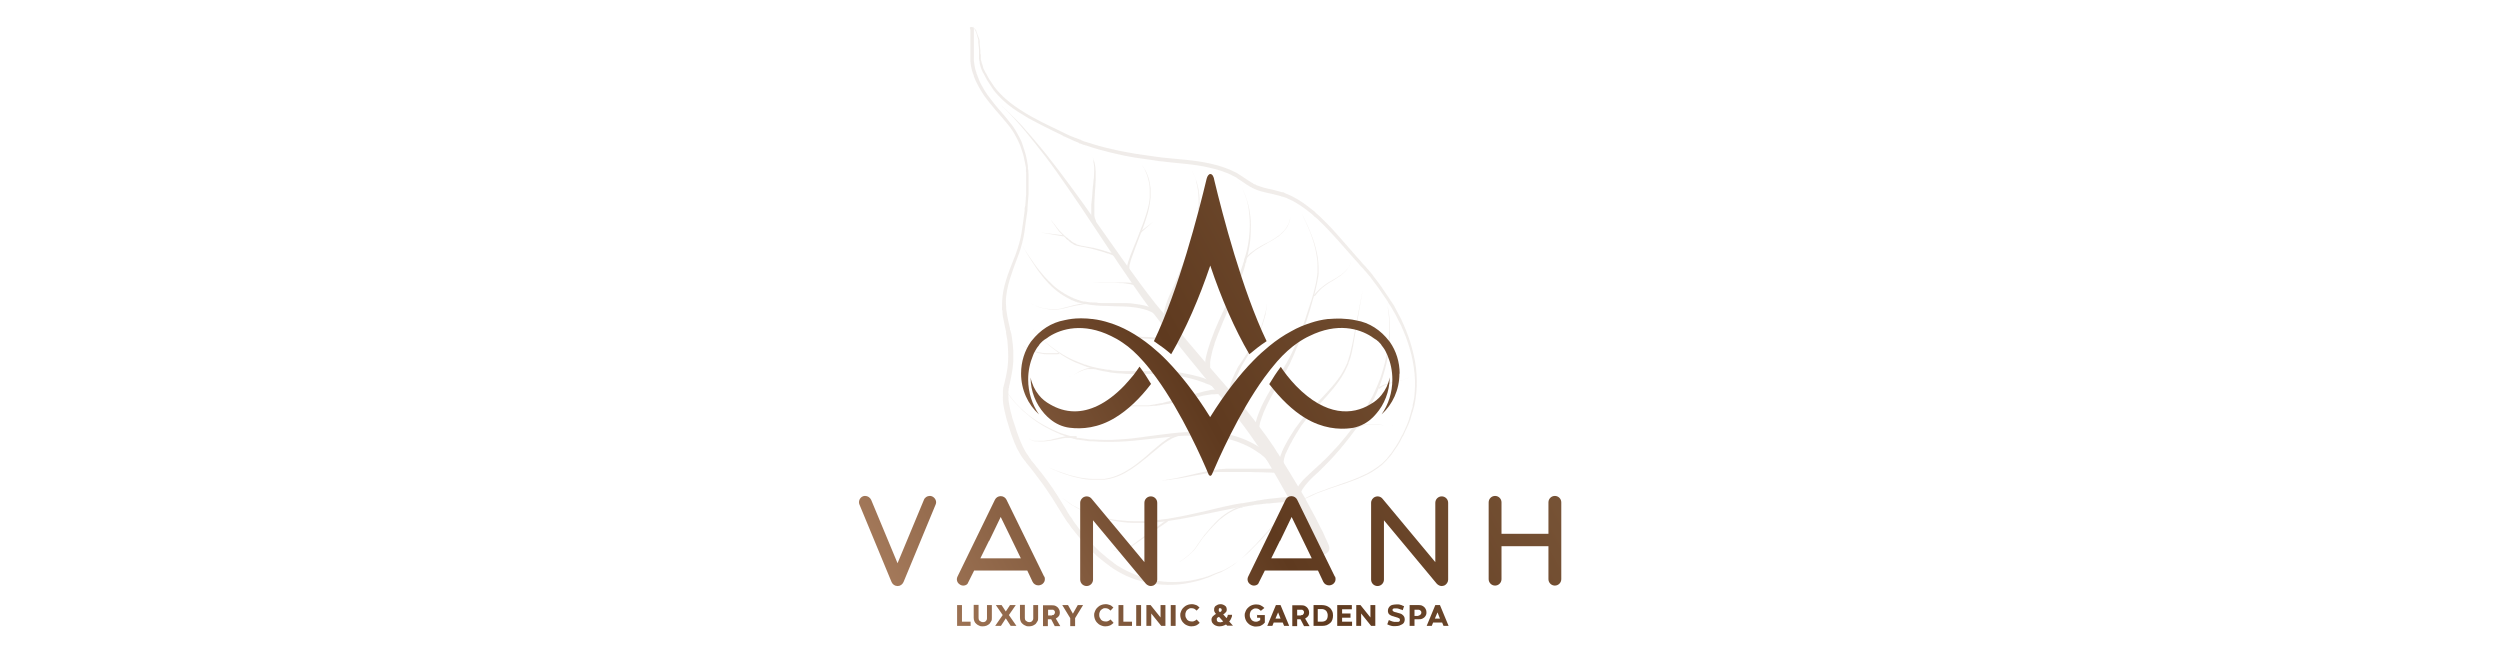 <?xml version="1.0" encoding="UTF-8"?>
<svg id="Layer_1" xmlns="http://www.w3.org/2000/svg" xmlns:xlink="http://www.w3.org/1999/xlink" version="1.1" viewBox="0 0 112.92 30">
  <!-- Generator: Adobe Illustrator 29.6.1, SVG Export Plug-In . SVG Version: 2.1.1 Build 9)  -->
  <defs>
    <style>
      .st0 {
        fill: url(#linear-gradient2);
      }

      .st1 {
        fill: url(#linear-gradient1);
      }

      .st2 {
        fill: url(#linear-gradient9);
      }

      .st3 {
        fill: url(#linear-gradient3);
      }

      .st4 {
        fill: url(#linear-gradient6);
      }

      .st5 {
        fill: url(#linear-gradient8);
      }

      .st6 {
        fill: url(#linear-gradient7);
      }

      .st7 {
        fill: url(#linear-gradient5);
      }

      .st8 {
        fill: url(#linear-gradient4);
      }

      .st9 {
        fill: url(#linear-gradient31);
      }

      .st10 {
        fill: url(#linear-gradient30);
      }

      .st11 {
        fill: url(#linear-gradient38);
      }

      .st12 {
        fill: url(#linear-gradient32);
      }

      .st13 {
        fill: url(#linear-gradient61);
      }

      .st14 {
        fill: url(#linear-gradient60);
      }

      .st15 {
        fill: url(#linear-gradient62);
      }

      .st16 {
        fill: url(#linear-gradient65);
      }

      .st17 {
        fill: url(#linear-gradient64);
      }

      .st18 {
        fill: url(#linear-gradient63);
      }

      .st19 {
        fill: url(#linear-gradient39);
      }

      .st20 {
        fill: url(#linear-gradient34);
      }

      .st21 {
        fill: url(#linear-gradient37);
      }

      .st22 {
        fill: url(#linear-gradient35);
      }

      .st23 {
        fill: url(#linear-gradient33);
      }

      .st24 {
        fill: url(#linear-gradient36);
      }

      .st25 {
        fill: url(#linear-gradient40);
      }

      .st26 {
        fill: url(#linear-gradient41);
      }

      .st27 {
        fill: url(#linear-gradient42);
      }

      .st28 {
        fill: url(#linear-gradient46);
      }

      .st29 {
        fill: url(#linear-gradient48);
      }

      .st30 {
        fill: url(#linear-gradient43);
      }

      .st31 {
        fill: url(#linear-gradient44);
      }

      .st32 {
        fill: url(#linear-gradient47);
      }

      .st33 {
        fill: url(#linear-gradient45);
      }

      .st34 {
        fill: url(#linear-gradient49);
      }

      .st35 {
        fill: url(#linear-gradient50);
      }

      .st36 {
        fill: url(#linear-gradient51);
      }

      .st37 {
        fill: url(#linear-gradient52);
      }

      .st38 {
        fill: url(#linear-gradient59);
      }

      .st39 {
        fill: url(#linear-gradient53);
      }

      .st40 {
        fill: url(#linear-gradient56);
      }

      .st41 {
        fill: url(#linear-gradient54);
      }

      .st42 {
        fill: url(#linear-gradient57);
      }

      .st43 {
        fill: url(#linear-gradient55);
      }

      .st44 {
        fill: url(#linear-gradient58);
      }

      .st45 {
        fill: url(#linear-gradient28);
      }

      .st46 {
        fill: url(#linear-gradient29);
      }

      .st47 {
        fill: url(#linear-gradient18);
      }

      .st48 {
        fill: url(#linear-gradient13);
      }

      .st49 {
        fill: url(#linear-gradient12);
      }

      .st50 {
        fill: url(#linear-gradient15);
      }

      .st51 {
        fill: url(#linear-gradient16);
      }

      .st52 {
        fill: url(#linear-gradient11);
      }

      .st53 {
        fill: url(#linear-gradient10);
      }

      .st54 {
        fill: url(#linear-gradient17);
      }

      .st55 {
        fill: url(#linear-gradient14);
      }

      .st56 {
        fill: url(#linear-gradient19);
      }

      .st57 {
        fill: url(#linear-gradient23);
      }

      .st58 {
        fill: url(#linear-gradient22);
      }

      .st59 {
        fill: url(#linear-gradient24);
      }

      .st60 {
        fill: url(#linear-gradient25);
      }

      .st61 {
        fill: url(#linear-gradient21);
      }

      .st62 {
        fill: url(#linear-gradient20);
      }

      .st63 {
        fill: url(#linear-gradient27);
      }

      .st64 {
        fill: url(#linear-gradient26);
      }

      .st65 {
        fill: url(#linear-gradient);
      }

      .st66 {
        opacity: .1;
      }
    </style>
    <linearGradient id="linear-gradient" x1="28.62" y1="24.99" x2="74.53" y2="-.29" gradientUnits="userSpaceOnUse">
      <stop offset=".17" stop-color="#a67b5c"/>
      <stop offset=".49" stop-color="#5f3a1f"/>
      <stop offset="1" stop-color="#937050"/>
    </linearGradient>
    <linearGradient id="linear-gradient1" x1="29.91" y1="27.34" x2="75.83" y2="2.06" xlink:href="#linear-gradient"/>
    <linearGradient id="linear-gradient2" x1="33.15" y1="33.22" x2="79.07" y2="7.94" xlink:href="#linear-gradient"/>
    <linearGradient id="linear-gradient3" x1="32.6" y1="32.23" x2="78.52" y2="6.95" xlink:href="#linear-gradient"/>
    <linearGradient id="linear-gradient4" x1="30.92" y1="29.17" x2="76.83" y2="3.88" xlink:href="#linear-gradient"/>
    <linearGradient id="linear-gradient5" x1="29.54" y1="26.66" x2="75.45" y2="1.37" xlink:href="#linear-gradient"/>
    <linearGradient id="linear-gradient6" x1="28.48" y1="24.75" x2="74.4" y2="-.53" xlink:href="#linear-gradient"/>
    <linearGradient id="linear-gradient7" x1="27.5" y1="22.95" x2="73.41" y2="-2.33" xlink:href="#linear-gradient"/>
    <linearGradient id="linear-gradient8" x1="26.51" y1="21.17" x2="72.43" y2="-4.11" xlink:href="#linear-gradient"/>
    <linearGradient id="linear-gradient9" x1="30.74" y1="28.84" x2="76.65" y2="3.56" xlink:href="#linear-gradient"/>
    <linearGradient id="linear-gradient10" x1="29.28" y1="26.19" x2="75.19" y2=".91" xlink:href="#linear-gradient"/>
    <linearGradient id="linear-gradient11" x1="27.88" y1="23.66" x2="73.8" y2="-1.62" xlink:href="#linear-gradient"/>
    <linearGradient id="linear-gradient12" x1="27.79" y1="23.49" x2="73.71" y2="-1.79" xlink:href="#linear-gradient"/>
    <linearGradient id="linear-gradient13" x1="31.25" y1="29.77" x2="77.16" y2="4.49" xlink:href="#linear-gradient"/>
    <linearGradient id="linear-gradient14" x1="33.98" y1="34.72" x2="79.89" y2="9.44" xlink:href="#linear-gradient"/>
    <linearGradient id="linear-gradient15" x1="33.35" y1="33.58" x2="79.26" y2="8.3" xlink:href="#linear-gradient"/>
    <linearGradient id="linear-gradient16" x1="33.16" y1="33.24" x2="79.07" y2="7.96" xlink:href="#linear-gradient"/>
    <linearGradient id="linear-gradient17" x1="31.46" y1="30.15" x2="77.37" y2="4.87" xlink:href="#linear-gradient"/>
    <linearGradient id="linear-gradient18" x1="29.89" y1="27.29" x2="75.8" y2="2.01" xlink:href="#linear-gradient"/>
    <linearGradient id="linear-gradient19" x1="28.16" y1="24.16" x2="74.07" y2="-1.13" xlink:href="#linear-gradient"/>
    <linearGradient id="linear-gradient20" x1="27.27" y1="22.55" x2="73.19" y2="-2.73" xlink:href="#linear-gradient"/>
    <linearGradient id="linear-gradient21" x1="33.3" y1="33.49" x2="79.21" y2="8.21" xlink:href="#linear-gradient"/>
    <linearGradient id="linear-gradient22" x1="31.3" y1="29.85" x2="77.21" y2="4.57" xlink:href="#linear-gradient"/>
    <linearGradient id="linear-gradient23" x1="29.72" y1="26.99" x2="75.63" y2="1.71" xlink:href="#linear-gradient"/>
    <linearGradient id="linear-gradient24" x1="28.51" y1="24.79" x2="74.42" y2="-.49" xlink:href="#linear-gradient"/>
    <linearGradient id="linear-gradient25" x1="29.95" y1="27.41" x2="75.86" y2="2.13" xlink:href="#linear-gradient"/>
    <linearGradient id="linear-gradient26" x1="34.3" y1="35.3" x2="80.21" y2="10.02" xlink:href="#linear-gradient"/>
    <linearGradient id="linear-gradient27" x1="33.66" y1="34.14" x2="79.57" y2="8.86" xlink:href="#linear-gradient"/>
    <linearGradient id="linear-gradient28" x1="31.79" y1="30.75" x2="77.7" y2="5.47" xlink:href="#linear-gradient"/>
    <linearGradient id="linear-gradient29" x1="30.81" y1="28.97" x2="76.72" y2="3.69" xlink:href="#linear-gradient"/>
    <linearGradient id="linear-gradient30" x1="29.86" y1="27.25" x2="75.78" y2="1.97" xlink:href="#linear-gradient"/>
    <linearGradient id="linear-gradient31" x1="29" y1="25.68" x2="74.91" y2=".4" xlink:href="#linear-gradient"/>
    <linearGradient id="linear-gradient32" x1="28.39" y1="24.58" x2="74.31" y2="-.7" xlink:href="#linear-gradient"/>
    <linearGradient id="linear-gradient33" x1="26.93" y1="21.92" x2="72.84" y2="-3.36" xlink:href="#linear-gradient"/>
    <linearGradient id="linear-gradient34" x1="32.84" y1="32.65" x2="78.75" y2="7.37" xlink:href="#linear-gradient"/>
    <linearGradient id="linear-gradient35" x1="30.26" y1="27.98" x2="76.18" y2="2.69" xlink:href="#linear-gradient"/>
    <linearGradient id="linear-gradient36" x1="29.37" y1="26.35" x2="75.28" y2="1.07" xlink:href="#linear-gradient"/>
    <linearGradient id="linear-gradient37" x1="31.24" y1="29.74" x2="77.15" y2="4.46" xlink:href="#linear-gradient"/>
    <linearGradient id="linear-gradient38" x1="30.99" y1="29.29" x2="76.9" y2="4.01" xlink:href="#linear-gradient"/>
    <linearGradient id="linear-gradient39" x1="33.49" y1="33.83" x2="79.4" y2="8.55" xlink:href="#linear-gradient"/>
    <linearGradient id="linear-gradient40" x1="36.54" y1="39.38" x2="82.46" y2="14.1" xlink:href="#linear-gradient"/>
    <linearGradient id="linear-gradient41" x1="37.75" y1="41.57" x2="83.66" y2="16.28" xlink:href="#linear-gradient"/>
    <linearGradient id="linear-gradient42" x1="32.44" y1="31.92" x2="78.35" y2="6.64" xlink:href="#linear-gradient"/>
    <linearGradient id="linear-gradient43" x1="35.49" y1="37.48" x2="81.41" y2="12.19" xlink:href="#linear-gradient"/>
    <linearGradient id="linear-gradient44" x1="33.28" y1="33.45" x2="79.19" y2="8.17" xlink:href="#linear-gradient"/>
    <linearGradient id="linear-gradient45" x1="33.45" y1="33.76" x2="79.36" y2="8.48" xlink:href="#linear-gradient"/>
    <linearGradient id="linear-gradient46" x1="33.72" y1="34.26" x2="79.63" y2="8.98" xlink:href="#linear-gradient"/>
    <linearGradient id="linear-gradient47" x1="33.93" y1="34.64" x2="79.84" y2="9.36" xlink:href="#linear-gradient"/>
    <linearGradient id="linear-gradient48" x1="34.2" y1="35.13" x2="80.11" y2="9.84" xlink:href="#linear-gradient"/>
    <linearGradient id="linear-gradient49" x1="34.38" y1="35.45" x2="80.29" y2="10.17" xlink:href="#linear-gradient"/>
    <linearGradient id="linear-gradient50" x1="34.76" y1="36.15" x2="80.68" y2="10.87" xlink:href="#linear-gradient"/>
    <linearGradient id="linear-gradient51" x1="34.97" y1="36.53" x2="80.89" y2="11.25" xlink:href="#linear-gradient"/>
    <linearGradient id="linear-gradient52" x1="35.11" y1="36.79" x2="81.03" y2="11.51" xlink:href="#linear-gradient"/>
    <linearGradient id="linear-gradient53" x1="35.3" y1="37.12" x2="81.21" y2="11.83" xlink:href="#linear-gradient"/>
    <linearGradient id="linear-gradient54" x1="35.48" y1="37.44" x2="81.39" y2="12.16" xlink:href="#linear-gradient"/>
    <linearGradient id="linear-gradient55" x1="35.67" y1="37.79" x2="81.58" y2="12.51" xlink:href="#linear-gradient"/>
    <linearGradient id="linear-gradient56" x1="36.02" y1="38.44" x2="81.94" y2="13.15" xlink:href="#linear-gradient"/>
    <linearGradient id="linear-gradient57" x1="36.35" y1="39.02" x2="82.26" y2="13.74" xlink:href="#linear-gradient"/>
    <linearGradient id="linear-gradient58" x1="36.62" y1="39.52" x2="82.53" y2="14.24" xlink:href="#linear-gradient"/>
    <linearGradient id="linear-gradient59" x1="36.82" y1="39.88" x2="82.73" y2="14.6" xlink:href="#linear-gradient"/>
    <linearGradient id="linear-gradient60" x1="37.01" y1="40.23" x2="82.92" y2="14.95" xlink:href="#linear-gradient"/>
    <linearGradient id="linear-gradient61" x1="37.28" y1="40.72" x2="83.19" y2="15.43" xlink:href="#linear-gradient"/>
    <linearGradient id="linear-gradient62" x1="37.5" y1="41.12" x2="83.41" y2="15.84" xlink:href="#linear-gradient"/>
    <linearGradient id="linear-gradient63" x1="37.82" y1="41.71" x2="83.74" y2="16.42" xlink:href="#linear-gradient"/>
    <linearGradient id="linear-gradient64" x1="37.99" y1="42.01" x2="83.9" y2="16.72" xlink:href="#linear-gradient"/>
    <linearGradient id="linear-gradient65" x1="38.3" y1="42.57" x2="84.21" y2="17.28" xlink:href="#linear-gradient"/>
  </defs>
  <g class="st66">
    <path class="st65" d="M58.51,22.81l-.11.09-.11.09-.11.09-.11.09-.11.1-.1.1-.1.1-.1.1-.1.1-.1.1c-.07.07-.13.14-.19.21l-.38.42c-.06.07-.13.14-.19.21l-.1.1s-.07.07-.1.1c-.03.03-.07.07-.1.1-.03.03-.07.07-.1.1-.03.03-.07.07-.1.1-.04.03-.07.06-.11.1-.04.03-.07.06-.11.09-.04.03-.08.06-.11.09-.04.03-.08.06-.11.09-.04.03-.08.06-.12.08l-.12.08-.12.07-.13.07-.13.07h0s0,0,0,0c-.16.05-.31.12-.46.19-.04.02-.08.03-.12.05l-.06.02h-.03s-.03.02-.03.02l-.06.02s-.04.01-.06.02c-.04.01-.08.03-.12.04-.32.09-.65.16-.99.19-.33.03-.67.02-1.01-.02-.33-.04-.66-.12-.98-.23-.16-.06-.32-.12-.47-.2-.15-.07-.3-.16-.44-.25l-.05-.03-.05-.04-.05-.03h-.01s-.01-.02-.01-.02l-.03-.02c-.07-.05-.14-.1-.2-.15l-.1-.08-.1-.08c-.07-.05-.13-.11-.19-.16-.03-.03-.06-.06-.09-.09l-.09-.08-.09-.09s-.06-.06-.09-.09c-.06-.06-.12-.12-.17-.18l-.08-.09-.08-.1c-.11-.13-.22-.26-.32-.39l-.08-.1-.04-.05-.02-.03-.02-.03-.07-.1s-.02-.03-.04-.05l-.04-.05-.07-.11s-.05-.07-.07-.11c-.02-.04-.05-.07-.07-.11l-.07-.11-.13-.21c-.04-.07-.09-.14-.13-.21l-.13-.21-.14-.21c-.05-.07-.09-.14-.14-.21-.05-.07-.1-.14-.14-.2l-.15-.2-.15-.2c-.05-.07-.1-.13-.15-.2-.05-.06-.1-.13-.15-.19l-.16-.19h0s-.01-.03-.01-.03l-.02-.02-.04-.05s-.03-.03-.04-.05l-.04-.05c-.1-.14-.18-.29-.26-.44-.15-.31-.26-.63-.36-.95-.02-.08-.05-.16-.07-.24l-.04-.12s-.02-.08-.03-.12c-.01-.04-.02-.08-.03-.12,0-.04-.02-.08-.03-.12-.02-.08-.03-.17-.05-.25-.03-.17-.04-.34-.03-.51v-.06s0-.04,0-.07v-.03s0-.02,0-.02v-.02s.01-.06.01-.06c0-.01,0-.02,0-.03v-.03s.02-.06.02-.06l.03-.12c.08-.32.15-.64.17-.97.02-.33,0-.66-.03-.98l-.02-.12-.02-.12s-.02-.08-.02-.12v-.06s-.02-.06-.02-.06c-.03-.16-.07-.32-.1-.49-.02-.08-.03-.17-.04-.25v-.13s-.02-.02-.02-.02h0s0-.02,0-.02v-.03s0-.06,0-.06c0-.17,0-.34.02-.51.04-.34.13-.66.24-.98.11-.32.24-.62.36-.94.11-.31.21-.63.26-.96.05-.33.1-.66.14-.99v-.12s.02-.08.03-.12l.02-.25c0-.08.01-.17.02-.25v-.06s0-.06,0-.06v-.12s0-.13,0-.13v-.12s0-.12,0-.12c0-.02,0-.04,0-.06v-.06s0-.12,0-.12v-.12s-.01-.06-.01-.06c0-.02,0-.04,0-.06v-.12c-.04-.16-.06-.33-.1-.49-.02-.08-.04-.16-.07-.24-.01-.04-.03-.08-.04-.12l-.02-.06s-.02-.04-.02-.06l-.05-.12-.05-.11s-.02-.04-.03-.06l-.03-.06s-.04-.07-.06-.11l-.06-.11s-.02-.04-.03-.05l-.03-.05s-.04-.07-.07-.1l-.07-.1s-.02-.03-.04-.05l-.04-.05-.08-.1-.08-.09-.04-.05s-.03-.03-.04-.05c-.11-.13-.22-.25-.33-.38-.11-.13-.21-.26-.32-.39-.05-.07-.1-.13-.15-.2-.05-.07-.1-.14-.14-.21-.04-.07-.09-.14-.13-.22-.04-.08-.08-.15-.12-.23-.04-.08-.07-.15-.1-.23l-.02-.06v-.03s-.02-.03-.02-.03l-.02-.06-.02-.06c-.05-.16-.08-.33-.09-.5,0-.04,0-.08,0-.13v-.02s0,0,0,0h0s0-.04,0-.04v-.06s0-.04,0-.06v-.06s0-.06,0-.06v-.02s0-.01,0-.01v-.03s0-.12,0-.12v-.12s0-.12,0-.12c0-.04,0-.08,0-.13v-.13s0-.04,0-.06v-.06s0-.04,0-.06h0s0-.03,0-.03v-.02s0,0,0,0h0s0-.03,0-.03v-.03s-.02-.04-.02-.06v-.04s.03-.02.03-.02c.02,0,.04-.01.06,0,.02,0,.04,0,.06.02.03.02.05.04.07.06.02.02.03.04.05.06,0,.01.01.02.02.03h0s0,.01,0,.02v.02s.02.02.02.02h0s0,.01,0,.02l.02.04s0,.02.01.04c0,.01,0,.02.01.03.02.05.03.09.05.13.02.04.03.09.04.14v.02s0,.01,0,.02v.02s0,0,0,0h0s0,.08,0,.08l.03.28v.14s.02.07.02.07v.04s0,0,0,0c0,0,0,0,0,0v.02s0,.07,0,.07v.02s0,.01,0,.02v.03s.01.04.02.07l.02.07v.03s.02.02.02.03l.02.07s.02.04.02.07l.02.07.03.06s.02.04.03.06l.03.06.02.03s0,.02.02.03c.08.17.18.33.29.48l.02.03.02.03.04.06s.03.04.04.05c.02.02.03.04.04.05.06.07.12.14.19.21.13.14.27.26.42.38.15.12.3.23.46.33.31.21.65.39.98.56.34.17.68.33,1.03.5l.03.02h.01s.02.01.02.01l.06.03.13.06s.09.04.13.05c.04.02.09.04.13.05l.13.05.07.03h.03s.03.03.03.03l.13.05.07.02s.04.01.07.02c.36.12.72.22,1.09.3.37.09.74.16,1.11.22.05,0,.09.01.14.02l.14.02c.09.01.19.03.28.04l.28.04s.1.01.14.02c.05,0,.09.01.14.02.38.04.76.07,1.14.11.38.04.76.09,1.14.18.19.04.38.1.56.16.18.06.37.14.54.23.02.01.04.02.06.03l.06.04s.04.03.06.04l.03.02h.02s0,.01,0,.01h0s.06.04.06.04l.06.04.12.08c.08.05.15.1.23.15.02.01.04.02.06.03h.01s0,0,0,.01h0s.03.02.03.02l.03.02s.02,0,.03.01h.03s.02.02.03.03c.08.03.17.06.26.09.09.03.18.05.27.07.18.04.37.08.56.14.02,0,.05.02.07.02h.02s0,0,0,0c0,0,0,0,.01,0h.03s.05.03.07.04l.07.03s.05.02.07.03c.02,0,.04.02.07.03.04.02.09.04.13.06.18.09.34.19.5.3.16.11.31.23.46.35l.03.02h.01s.01.02.01.02l.05.05.05.05.03.02.03.03.11.1.1.1c.28.27.54.55.79.84.25.29.5.58.75.86l.19.21.09.11.05.05s.03.04.05.05l.09.11.05.05s.03.04.05.06l.09.11.05.06.04.06c.24.3.46.62.67.94l.08.12.02.03v.02s.02.01.02.01l.04.06.04.06.04.06s.05.08.07.13c.09.17.18.34.27.51.16.35.31.7.42,1.07.11.37.2.74.25,1.13.04.38.05.77.01,1.15-.02.19-.05.38-.09.57l-.02.07s-.01.05-.02.07l-.02.07v.03s-.02.03-.02.03l-.04.14s-.02.05-.02.07l-.02.07-.02.07s-.02.04-.03.07l-.05.13-.06.13s-.02.04-.03.07l-.03.06s-.04.09-.06.13l-.06.13-.02.03-.02.03-.03.06-.03.06s-.02.04-.03.06c-.09.17-.2.33-.31.48l-.04.06-.02.03-.02.03-.09.11-.1.11s-.02.02-.02.03l-.03.03-.05.05s-.03.03-.05.05l-.05.05-.05.05s-.02.02-.03.02l-.03.02-.11.09-.12.08s-.08.05-.12.08c-.04.03-.08.05-.12.07l-.13.07s-.09.04-.13.06l-.06.03s-.04.02-.07.03l-.07.03h-.03s-.03.03-.03.03l-.13.05-.13.05c-.18.07-.36.13-.54.19-.18.06-.36.12-.54.18-.04.02-.09.03-.13.05l-.14.05c-.09.03-.18.07-.27.1l-.07.03-.06.03s-.09.04-.13.06c-.04.02-.09.04-.13.06l-.13.06c-.17.09-.32.19-.48.3h0ZM58.49,22.79c.16-.1.32-.21.49-.3.17-.09.34-.17.52-.24.09-.04.18-.07.27-.1l.13-.05s.09-.03.13-.05c.18-.06.36-.12.54-.19.36-.12.72-.25,1.06-.42.04-.02.08-.04.13-.06l.12-.07s.08-.05.12-.07c.04-.03.08-.05.12-.08l.12-.08.11-.09.03-.02s.02-.02.03-.02l.05-.05.05-.05s.03-.03.05-.05l.05-.05.03-.03s.02-.02.02-.03l.09-.11.09-.11.02-.03.02-.03.04-.06c.11-.15.21-.31.3-.48.01-.02.02-.04.03-.06l.03-.06.03-.06.02-.03.02-.03.06-.13s.04-.09.06-.13l.03-.07s.02-.04.03-.06l.05-.13.05-.13s.02-.04.02-.07l.02-.07.02-.07s.01-.04.02-.07l.04-.14v-.03s.02-.03.02-.03l.02-.07s.01-.04.02-.07v-.07c.05-.19.08-.37.09-.56.03-.37.02-.75-.04-1.13-.05-.37-.14-.74-.26-1.1-.06-.18-.12-.35-.2-.53-.07-.17-.15-.35-.24-.51-.08-.17-.17-.34-.27-.5-.02-.04-.05-.08-.07-.12l-.04-.06-.04-.06-.04-.06h0s-.01-.03-.01-.03l-.02-.03-.08-.12c-.21-.32-.43-.62-.66-.92l-.04-.06-.05-.05-.09-.11s-.03-.04-.05-.06l-.05-.05-.09-.11s-.03-.03-.05-.05l-.05-.05-.09-.11-.19-.21c-.25-.28-.5-.57-.76-.86-.25-.28-.51-.56-.78-.82l-.1-.1-.1-.09-.03-.02-.03-.02-.05-.05-.05-.05h-.01s-.01-.02-.01-.02l-.03-.02c-.14-.12-.29-.23-.45-.34-.15-.1-.31-.2-.48-.28-.04-.02-.08-.04-.13-.06-.02,0-.04-.02-.06-.03-.02,0-.04-.02-.06-.02l-.06-.02s-.04-.02-.07-.02h-.03s-.03-.02-.03-.02c-.02,0-.04-.01-.07-.02-.18-.05-.36-.09-.55-.13-.19-.04-.38-.09-.56-.17-.01,0-.02,0-.04-.02l-.04-.02s-.02,0-.03-.01l-.03-.02-.03-.02h0s0,0,0,0h-.02s-.04-.03-.07-.05c-.09-.05-.17-.1-.25-.16l-.12-.08-.06-.04-.06-.04h0s0,0,0,0h-.01s-.03-.03-.03-.03c-.02-.01-.04-.03-.06-.04l-.06-.03s-.04-.02-.06-.03c-.16-.09-.33-.16-.51-.22-.17-.06-.35-.11-.54-.15-.36-.09-.74-.14-1.11-.18-.38-.04-.76-.07-1.14-.12-.05,0-.1-.01-.14-.02-.05,0-.1-.01-.14-.02l-.28-.04c-.09-.01-.19-.03-.28-.04l-.14-.02s-.09-.01-.14-.02c-.38-.06-.75-.14-1.12-.23-.37-.09-.74-.19-1.11-.32-.02,0-.04-.01-.07-.02l-.07-.02-.13-.05h-.03s-.03-.03-.03-.03l-.07-.03-.13-.05s-.09-.04-.13-.06c-.04-.02-.09-.04-.13-.06l-.13-.06-.07-.03h-.02s-.02-.02-.02-.02l-.03-.02c-.34-.17-.69-.33-1.03-.51-.17-.09-.34-.18-.51-.27-.17-.1-.33-.2-.49-.3-.32-.21-.63-.45-.89-.74-.07-.07-.13-.15-.19-.22-.01-.02-.03-.04-.04-.06-.02-.02-.03-.04-.04-.06l-.04-.06-.02-.03-.02-.03c-.11-.16-.21-.33-.29-.5,0-.01-.01-.02-.02-.03l-.02-.03-.03-.07s-.02-.05-.03-.07l-.03-.07-.02-.07s-.02-.05-.02-.07l-.02-.07s0-.02,0-.03v-.04s-.02-.07-.02-.07c0-.02,0-.05-.01-.07v-.04s0-.01,0-.02v-.02s0-.07,0-.07v-.02s0-.02,0-.02v-.04s0-.07,0-.07v-.14s-.03-.28-.03-.28v-.07s0-.02,0-.02h0s0-.02,0-.03v-.02s-.03-.08-.04-.13c0-.02-.02-.05-.02-.07l-.02-.07s0-.02-.01-.03c0-.01,0-.02-.01-.03v-.03s-.01,0-.02,0h0s0-.02,0-.02v-.02s-.01,0-.01,0h0s-.01-.03-.02-.04c-.01-.02-.02-.04-.04-.05-.01-.02-.03-.03-.04-.04,0,0-.01,0-.01,0,0,0,0,0,0,0l.03-.06s0,.04,0,.06v.03s.01.03.01.03h0s0,.02,0,.02v.02s0,.01,0,.01c0,0,0,0,0,.01h0s0,.05,0,.07v.07s0,.04,0,.06v.12s0,.08,0,.12v.13s0,.13,0,.13v.12s0,.03,0,.03v.02s0,.02,0,.02v.06s0,.06,0,.06c0,.02,0,.04,0,.06v.06s0,.03,0,.03h0s0,.01,0,.02h0c0,.06,0,.1,0,.14v.06s.01.06.01.06c0,.04.01.08.02.12,0,.02,0,.04.01.06,0,.02,0,.04.01.06,0,.04.02.08.03.12l.02.06.02.06v.03s.02.03.02.03l.02.06c.03.08.06.15.09.23.03.08.07.15.11.22.04.07.08.14.12.21.04.07.09.14.14.21.05.07.1.14.15.2.1.13.2.26.31.39.11.13.22.25.33.38.01.02.03.03.04.05l.04.05.08.1.08.1.04.05s.02.03.04.05l.07.1s.05.07.07.11l.03.05s.02.04.03.05l.06.11s.04.08.06.11l.03.06s.02.04.03.06l.05.11.04.12s.02.04.02.06l.02.06s.03.08.04.12c.02.08.05.16.07.24.04.16.07.33.09.49v.12s.02.04.02.06v.06s.01.13.01.13v.13s0,.06,0,.06c0,.02,0,.04,0,.06v.12s0,.13,0,.13v.13s0,.13,0,.13v.06s0,.06,0,.06l-.02.25-.02.25s0,.08-.01.13v.12c-.05.33-.1.66-.14.99-.05.33-.14.66-.25.97-.11.31-.24.62-.34.94-.11.31-.19.63-.23.96-.02.16-.02.33,0,.49v.06s0,.03,0,.03h0s0,.01,0,.01h0s.02.14.02.14c.01.08.03.16.04.24.03.16.07.32.11.49v.06s.03.06.03.06c0,.04.02.08.03.12l.02.12.02.13c.02.17.04.33.05.5,0,.17,0,.34,0,.51-.01.17-.03.34-.06.5-.03.17-.06.33-.1.5l-.03.12v.06s-.02.03-.02.03c0,0,0,.02,0,.03v.06s-.01.02-.01.02h0s0,.04,0,.04c0,.02,0,.04,0,.06v.06c0,.16,0,.32.04.48.01.08.03.16.05.24,0,.04.02.08.03.12.01.04.02.08.03.12.01.04.02.08.03.12l.04.12c.03.08.05.16.08.24.1.32.21.63.35.92.07.15.15.29.25.42l.03.05s.02.03.03.05l.04.05.02.02h0s0,.02,0,.02l.16.19c.05.07.1.13.16.2.05.07.1.13.16.2l.15.2.15.2c.05.07.1.14.14.2.05.07.1.14.14.21l.14.21.13.21c.04.07.09.14.13.21l.13.21.06.11s.04.07.07.11c.02.04.04.07.07.1l.07.1.03.05s.02.03.03.05l.07.1.02.02.02.03.04.05.07.1c.1.13.2.26.31.39l.08.09.08.09c.05.06.11.12.17.18.03.03.06.06.09.09l.09.09.09.09s.06.06.09.08c.06.05.12.11.19.16l.09.08.1.08c.06.05.13.1.2.15l.02.02h.01s.01.02.01.02l.05.03.05.04.05.03c.14.09.28.17.43.24.15.07.3.14.45.2.31.12.63.2.95.25.33.05.66.06.99.04.33-.02.66-.08.98-.17.04,0,.08-.02.12-.03.02,0,.04-.01.06-.02l.06-.02h.03s.03-.02.03-.02l.06-.02s.08-.03.12-.05c.15-.06.31-.13.47-.18h0s.13-.06.13-.06l.12-.07.12-.07.12-.08s.08-.05.12-.08c.04-.03.08-.06.12-.09.04-.03.07-.06.11-.09.04-.03.07-.06.11-.09.04-.03.07-.06.11-.09.04-.03.07-.06.11-.1.03-.03.07-.06.1-.1.03-.03.07-.07.1-.1.03-.03.07-.07.1-.1l.1-.1c.07-.07.13-.14.2-.21l.19-.21.19-.21c.07-.07.13-.14.2-.21l.1-.1.1-.1.1-.1.1-.1.1-.1.11-.1.11-.09.11-.09.11-.09.12-.09h0Z"/>
    <path class="st1" d="M59.52,25.08s-.04-.02-.05-.04c-.11-.11-.16-.32-.22-.45-.03-.06-.05-.12-.09-.19-.01-.03-.03-.07-.05-.11-.02-.04-.03-.07-.05-.11-.14-.31-.32-.68-.54-1.1-.11-.21-.23-.43-.36-.66-.13-.23-.27-.48-.41-.73-.15-.25-.3-.52-.46-.79-.02-.03-.04-.07-.06-.1-.02-.03-.04-.07-.06-.1-.01-.02-.02-.03-.03-.05-.01-.02-.02-.03-.03-.05-.02-.03-.04-.07-.06-.1-.09-.14-.17-.27-.27-.41-.37-.55-.79-1.11-1.25-1.68-.46-.57-.94-1.15-1.43-1.75-.25-.3-.49-.6-.74-.91-.06-.08-.12-.15-.18-.23-.06-.08-.12-.15-.18-.23-.12-.15-.25-.3-.37-.46-.06-.07-.12-.15-.19-.23l-.09-.12-.09-.12c-.06-.08-.12-.16-.18-.23l-.04-.06-.04-.06s-.06-.08-.09-.12c-.24-.32-.46-.63-.68-.95-.44-.63-.86-1.27-1.27-1.88-.41-.61-.8-1.2-1.17-1.76-.38-.56-.74-1.08-1.08-1.56-.34-.48-.67-.91-.97-1.28-.15-.19-.29-.36-.42-.52-.13-.16-.26-.3-.37-.43-.23-.26-.42-.45-.55-.58-.03-.03-.06-.06-.09-.08-.03-.02-.05-.04-.06-.06-.04-.03-.05-.05-.05-.05,0,0,.02.02.05.05.02.02.04.03.07.06.03.02.05.05.09.08.13.13.33.31.57.56.12.12.25.26.38.42.14.15.28.32.44.51.31.36.65.79,1,1.25.36.47.73.98,1.13,1.53.39.55.8,1.13,1.22,1.73.42.6.86,1.22,1.32,1.84.23.31.46.62.7.92.03.04.06.08.09.11l.05.06.05.06c.06.07.12.15.19.22l.09.11.1.11c.06.07.13.15.19.22.13.15.26.3.38.44.06.08.13.15.19.23.06.08.13.15.19.23.25.3.5.59.75.88.5.58,1.01,1.15,1.48,1.72.48.56.92,1.13,1.32,1.68.1.14.19.28.29.42.02.04.05.07.07.11.01.02.02.03.03.05.01.02.02.04.03.05.02.03.04.07.07.1.02.03.04.07.06.1.17.27.33.53.48.78.15.25.3.49.44.73.14.23.27.45.38.67.23.42.43.8.58,1.11.02.04.04.08.06.11.02.04.04.07.05.11.03.07.06.13.09.2.03.06.06.12.08.17.07.15.16.33.03.47-.04.04-.09.06-.13.09-.06.03-.12.05-.18.05-.04,0-.09,0-.13-.02Z"/>
    <path class="st0" d="M58.5,22.43s0-.01,0-.03c0,0,0-.02,0-.04,0,0,0,0,0,0,0,0,0,0,0,0,0,0,0,0,0,0,0,0,0-.02,0-.03,0-.01,0-.02,0-.03,0,0,0-.01,0-.02,0,0,0-.01,0-.02,0-.02.02-.05.03-.08,0-.01.01-.03.02-.04,0-.02.01-.03.02-.05.01-.03.03-.06.05-.09,0-.02.02-.03.03-.05.01-.02.02-.03.03-.05.01-.02.02-.03.04-.05.01-.02.03-.03.04-.05.01-.02.03-.03.04-.05.02-.02.03-.03.04-.05.02-.02.03-.04.05-.05,0,0,.02-.02.03-.03,0,0,.02-.02.03-.03.07-.07.15-.14.23-.22.08-.07.16-.15.25-.23.04-.04.09-.08.13-.12.02-.02.04-.04.07-.06.02-.02.05-.04.07-.07.04-.04.09-.09.14-.13.05-.05.09-.09.14-.14.05-.05.09-.1.14-.15.05-.05.1-.1.14-.15.05-.05.1-.11.15-.16.05-.05.1-.11.14-.16.19-.22.38-.46.57-.71.18-.25.36-.51.52-.78.02-.03.04-.07.06-.1l.06-.1s.04-.07.06-.1v-.03s.03-.03.03-.03l.03-.05s.04-.07.05-.1l.03-.05s.02-.03.03-.05c.03-.07.07-.14.1-.21.07-.14.12-.28.18-.42s.11-.28.15-.42c.04-.14.09-.28.12-.42.03-.14.07-.27.09-.41.05-.27.08-.52.1-.76,0-.12.01-.23.02-.34,0-.05,0-.11,0-.16,0-.05,0-.1,0-.15,0-.19-.02-.36-.04-.5,0-.03,0-.07-.01-.1,0-.03,0-.06-.01-.08,0-.05-.02-.1-.02-.13-.01-.07-.02-.11-.02-.11,0,0,0,.04.02.11,0,.03.02.08.03.13,0,.03,0,.05.02.08,0,.03.01.06.01.1.02.14.04.3.05.5,0,.05,0,.1,0,.15,0,.05,0,.1,0,.16,0,.11,0,.22,0,.34-.01.24-.04.49-.08.76-.02.13-.05.27-.08.41-.03.14-.07.28-.11.42-.04.14-.09.29-.14.43-.05.14-.11.29-.17.43-.03.07-.06.14-.1.22,0,.02-.02.04-.02.05l-.03.05s-.04.07-.05.11l-.03.05v.03s-.03.03-.03.03c-.02.03-.04.07-.06.11l-.06.1s-.04.07-.06.1c-.16.28-.33.54-.51.8-.18.26-.37.5-.56.73-.05.06-.1.11-.14.17-.05.06-.1.11-.14.16-.05.05-.09.11-.14.16-.05.05-.09.1-.14.15-.05.05-.09.1-.14.15-.05.05-.09.09-.14.14-.02.02-.04.05-.07.07-.02.02-.04.04-.07.07-.04.04-.09.09-.13.13-.09.08-.17.16-.25.23-.08.07-.15.15-.21.21-.13.14-.22.26-.29.37-.02.03-.03.05-.04.08,0,.01-.01.02-.02.04,0,.01,0,.02-.01.03,0,.02-.01.04-.02.06,0,0,0,0,0,.01,0,0,0,0,0,.01,0,0,0,.02,0,.02,0,0,0,.02,0,.02h0s0,0,0,.01c0,0,0,0,0,.01,0,.01,0,.03,0,.04,0,.02,0,.03,0,.03l-.23-.03Z"/>
    <path class="st3" d="M57.96,21.47s0,0-.02-.02c0,0,0,0,0,0,0,0,0,0,0,0,0,0-.01-.01-.02-.02,0,0-.01-.01-.02-.02,0,0-.01-.02-.02-.02-.02-.03-.05-.08-.07-.14-.02-.06-.04-.12-.04-.2,0-.07,0-.15.01-.24.01-.08.04-.17.07-.26.02-.04.03-.09.05-.13,0-.02.02-.05.03-.07.01-.02.02-.04.03-.07.02-.04.04-.09.07-.14.03-.05.05-.1.08-.15.01-.02.03-.05.04-.07.01-.03.03-.05.04-.07.03-.05.06-.1.09-.15.03-.05.06-.1.1-.16.03-.05.07-.1.1-.16.02-.03.04-.05.06-.08.02-.03.04-.05.06-.08.04-.05.08-.11.12-.16.02-.03.04-.05.06-.08.02-.03.04-.05.06-.08.02-.03.04-.05.07-.08l.02-.02.02-.02s.02-.03.03-.04c.18-.21.38-.42.58-.62.2-.21.4-.42.59-.64.19-.22.37-.45.51-.7.07-.12.13-.25.19-.38v-.02s.01,0,.01,0t0,0h0s0-.02,0-.02c0-.02.01-.03.02-.05,0-.02.01-.03.02-.05,0-.02.01-.03.01-.05.02-.07.04-.13.06-.2.07-.26.12-.53.17-.77.05-.25.09-.48.13-.7.17-.86.28-1.44.28-1.44,0,0-.1.58-.25,1.45-.04.22-.08.45-.12.7-.04.25-.08.51-.15.78-.02.07-.03.13-.06.2,0,.02-.01.03-.02.05,0,.02-.01.03-.02.05,0,.02-.01.03-.02.05h0s0,.02,0,.02h0s0,0,0,0v.02c-.06.13-.12.27-.19.4-.14.26-.31.5-.5.73-.19.23-.39.45-.58.66-.2.21-.39.42-.56.63-.01.01-.02.03-.03.04l-.02.02-.02.02s-.04.05-.06.08c-.02.03-.04.05-.06.08-.02.03-.04.05-.06.08-.04.05-.08.1-.11.16-.02.03-.04.05-.05.08-.02.03-.04.05-.05.08-.03.05-.07.1-.1.16-.03.05-.06.1-.09.15-.03.05-.06.1-.08.15-.01.03-.03.05-.04.07-.01.02-.03.05-.04.07-.02.05-.05.1-.07.14-.02.05-.04.1-.07.14,0,.02-.02.04-.03.07,0,.02-.02.04-.03.06-.02.04-.03.08-.04.12-.03.08-.04.16-.05.23,0,.07-.01.13,0,.19,0,.06.02.1.03.14.02.04.03.06.05.08,0,0,0,0,.01.02,0,0,0,0,0,.01,0,0,0,0,0,0,0,0,0,0,0,0,0,0,0,0,0,0,.01.01.02.02.02.02l-.16.17Z"/>
    <path class="st8" d="M56.65,19.54s0,0,0-.03c0,0,0-.02,0-.04,0-.02,0-.03,0-.06,0-.02,0-.04.01-.07,0-.03,0-.05.02-.08,0-.03.01-.06.02-.1,0-.03.02-.07.03-.11,0-.04.02-.08.03-.12,0-.02.01-.04.02-.06,0-.02.01-.04.02-.07.03-.09.07-.18.11-.28.08-.2.19-.42.32-.65.13-.23.27-.47.43-.72.08-.13.16-.26.24-.39.04-.07.08-.14.12-.2v-.03s.03-.03.03-.03c0-.02.02-.04.03-.05.02-.04.04-.07.06-.11.02-.04.04-.07.06-.11.02-.04.04-.07.06-.11.04-.07.07-.15.11-.22.02-.04.03-.08.05-.11.02-.04.03-.08.05-.11.03-.08.07-.15.1-.23.02-.04.03-.08.05-.12.02-.04.03-.08.05-.12.03-.08.06-.16.09-.24.03-.08.06-.16.09-.24l.04-.12.04-.12c.11-.33.22-.66.32-.98.02-.08.05-.16.07-.24.01-.04.02-.08.03-.12.01-.04.02-.08.03-.12.04-.16.08-.32.1-.48,0-.04.01-.08.02-.12,0-.04,0-.08.01-.12v-.03s0-.03,0-.03c0-.02,0-.04,0-.06,0-.04,0-.08,0-.12,0-.15,0-.31-.03-.45-.04-.29-.11-.57-.19-.81-.08-.25-.17-.47-.26-.66-.08-.19-.17-.36-.23-.5-.07-.14-.12-.24-.16-.31-.04-.07-.06-.11-.06-.11,0,0,.02.04.06.11.04.07.09.18.16.31.07.13.15.3.24.49.09.19.18.41.27.66.09.25.16.52.21.82.02.15.04.3.04.46,0,.04,0,.08,0,.12,0,.02,0,.04,0,.06v.03s0,.03,0,.03c0,.04,0,.08-.01.12,0,.04-.01.08-.02.12-.02.16-.06.32-.1.49,0,.04-.02.08-.03.12,0,.04-.02.08-.03.12-.02.08-.04.16-.07.25-.09.33-.19.66-.3.99l-.04.12-.04.12c-.03.08-.06.16-.08.25-.03.08-.06.16-.09.24-.02.04-.03.08-.04.12-.02.04-.03.08-.05.12-.03.08-.06.16-.1.24-.02.04-.03.08-.05.12-.02.04-.03.08-.05.12-.03.08-.07.15-.1.23-.02.04-.04.07-.05.11-.02.04-.04.07-.05.11-.02.03-.04.07-.06.11-.01.02-.02.04-.03.05l-.02.03v.03c-.05.07-.09.14-.13.21-.08.14-.15.27-.23.4-.15.26-.29.5-.41.73-.12.23-.22.44-.3.63-.04.1-.07.19-.1.27,0,.02-.01.04-.02.06,0,.02-.01.04-.02.06-.01.04-.02.08-.03.11,0,.04-.02.07-.02.1,0,.03-.01.06-.02.09,0,.03-.01.05-.01.08,0,.02,0,.04,0,.06,0,.02,0,.04,0,.05,0,.02,0,.03,0,.04,0,.02,0,.03,0,.03l-.23-.03Z"/>
    <path class="st7" d="M54.44,16.92s0,0,0-.03c0,0,0-.02,0-.03,0,0,0-.01,0-.02,0,0,0-.02,0-.02,0-.02,0-.04,0-.06,0-.02,0-.05,0-.07,0-.03,0-.05,0-.08,0-.03,0-.06,0-.09,0-.03,0-.07,0-.1,0-.02,0-.04,0-.06,0-.02,0-.04,0-.06.01-.08.03-.16.05-.25.04-.18.1-.37.17-.58.02-.05.04-.1.06-.16.02-.05.04-.11.06-.16.01-.03.02-.06.03-.08.01-.03.02-.06.03-.08.02-.06.04-.11.07-.17.1-.23.2-.47.32-.72.23-.5.48-1.02.69-1.56.03-.07.05-.13.08-.2.02-.07.05-.14.07-.2.02-.07.05-.14.07-.2v-.03s.01,0,.01,0h0s0-.02,0-.02l.02-.05.02-.05v-.05c.1-.27.16-.55.2-.81.04-.27.06-.53.06-.78,0-.25-.02-.48-.05-.7-.03-.21-.08-.41-.14-.57-.06-.17-.12-.31-.18-.42-.01-.03-.03-.05-.04-.08-.01-.03-.02-.05-.04-.07-.01-.02-.03-.04-.04-.06-.01-.02-.02-.03-.03-.05-.04-.06-.06-.09-.06-.09,0,0,.02.03.06.09,0,.01.02.03.03.05.01.02.02.04.04.06.01.02.03.04.04.07.01.03.03.05.04.08.06.11.13.25.19.42.06.17.12.36.16.58.04.22.07.45.07.7,0,.25-.01.52-.04.79-.04.27-.09.55-.17.83v.05s-.03.05-.03.05l-.02.05h0s0,.02,0,.02h0s0,.03,0,.03c-.02.07-.04.14-.06.21-.02.07-.05.14-.07.21-.03.07-.05.14-.07.21-.2.55-.44,1.08-.65,1.58-.11.25-.21.49-.3.72-.02.06-.04.11-.07.17-.01.03-.02.06-.03.08-.01.03-.02.06-.03.08-.02.05-.04.11-.06.16-.02.05-.04.11-.05.16-.07.2-.12.39-.15.56-.02.08-.03.16-.04.24,0,.02,0,.04,0,.05,0,.02,0,.03,0,.05,0,.03,0,.07,0,.1,0,.03,0,.06,0,.09,0,.03,0,.05,0,.07,0,.02,0,.05,0,.06,0,.02,0,.04,0,.05,0,0,0,.01,0,.02,0,0,0,.02,0,.02,0,.01,0,.02,0,.03,0,.02,0,.03,0,.03l-.23.03Z"/>
    <path class="st4" d="M52.56,14.7s0,0,0-.02c0,0,0-.02,0-.03,0-.01,0-.03,0-.04,0-.02,0-.03,0-.05,0-.02,0-.04,0-.06,0-.02,0-.04,0-.07,0-.03,0-.05,0-.08,0-.11.01-.24.05-.39.03-.14.08-.3.15-.47.03-.08.07-.17.11-.25.02-.04.04-.09.06-.13.02-.04.04-.09.06-.13.04-.09.08-.19.12-.28.02-.05.04-.1.06-.14.02-.05.04-.1.06-.15.08-.2.16-.41.25-.62l.02-.04.02-.04s.02-.05.03-.08c.02-.05.04-.11.06-.16.02-.05.04-.11.06-.16.02-.05.04-.11.06-.16l.03-.08.03-.08c.02-.05.04-.11.05-.16.03-.11.07-.22.1-.33,0-.03.02-.05.02-.08,0-.01,0-.03.01-.04v-.04c.02-.05.04-.11.05-.16,0-.03.01-.05.02-.08,0-.03.01-.05.02-.08,0-.03.01-.05.02-.08,0-.03,0-.05.01-.08,0-.05.02-.11.03-.16,0-.05.01-.11.02-.16,0-.03,0-.05,0-.08v-.02s0-.02,0-.02c0-.01,0-.03,0-.04,0-.03,0-.05,0-.08,0-.02,0-.05,0-.07,0-.2,0-.38-.02-.56-.02-.17-.05-.33-.09-.46,0-.02-.01-.03-.01-.05,0-.02,0-.03-.01-.05,0-.03-.02-.06-.03-.09,0-.03-.02-.05-.03-.08,0-.01,0-.03-.02-.04,0-.01,0-.02-.02-.04,0-.02-.02-.05-.03-.07,0-.02-.02-.04-.03-.06,0-.02-.02-.03-.02-.05,0-.01-.02-.03-.02-.04-.03-.05-.04-.07-.04-.07,0,0,.01.02.04.07,0,.01.02.03.02.04,0,.01.02.03.02.05,0,.02.02.04.03.06,0,.02.02.04.03.07,0,.01,0,.02.02.03,0,.01.01.03.02.04.01.03.02.05.03.08,0,.03.02.06.03.09,0,.01.01.03.02.05,0,.02,0,.03.02.05.04.14.08.29.1.46.03.17.04.36.04.56,0,.02,0,.05,0,.08,0,.03,0,.05,0,.08,0,.01,0,.03,0,.04v.04s0,.05,0,.08c0,.05,0,.1-.01.16,0,.05-.02.11-.02.16,0,.03,0,.05-.01.08,0,.03-.01.06-.02.08,0,.03,0,.05-.02.08,0,.03,0,.06-.02.08-.01.05-.02.11-.04.17v.04s-.02.03-.02.04c0,.03-.01.05-.02.08-.03.11-.06.22-.09.33-.02.06-.03.11-.05.17l-.02.08-.03.08c-.02.06-.03.11-.05.17-.02.06-.04.11-.06.16-.02.05-.04.11-.05.17,0,.03-.02.05-.03.08v.04s-.03.04-.03.04c-.08.22-.15.43-.23.63-.02.05-.04.1-.06.15-.02.05-.04.1-.06.15-.04.1-.08.19-.11.28-.02.05-.04.09-.06.14-.02.05-.04.09-.05.13-.04.09-.07.17-.1.25-.06.16-.1.31-.13.44-.02.13-.03.24-.03.34,0,.02,0,.05,0,.07,0,.02,0,.04,0,.06,0,.02,0,.03,0,.05,0,.01,0,.03,0,.04,0,.01,0,.02,0,.03,0,0,0,.02,0,.03,0,.01,0,.02,0,.02l-.22.06Z"/>
    <path class="st6" d="M50.9,12.35s0,0,0-.01c0,0,0-.01,0-.02,0,0,0-.02,0-.03,0-.04,0-.1,0-.18,0-.07.02-.16.05-.26.03-.1.07-.2.11-.32.09-.23.2-.49.31-.77.06-.14.11-.29.17-.44.06-.15.12-.3.17-.46.05-.15.1-.31.14-.46.04-.15.07-.31.08-.46,0-.04,0-.08,0-.11,0-.02,0-.04,0-.06,0-.02,0-.04,0-.06,0-.02,0-.04,0-.05,0-.02,0-.03,0-.05,0-.02,0-.03,0-.05,0-.02,0-.04,0-.05,0-.14-.03-.27-.06-.39-.03-.12-.06-.22-.1-.31-.01-.02-.02-.05-.03-.07-.01-.02-.02-.04-.03-.06,0,0,0-.02-.01-.03,0,0-.01-.02-.02-.03,0-.02-.02-.03-.03-.05-.04-.06-.07-.11-.09-.13-.02-.03-.04-.05-.04-.05,0,0,.01.02.04.05.02.03.06.07.1.13,0,.02.02.03.03.05,0,0,0,.02.02.03,0,0,0,.02.02.03,0,.02.02.04.03.06,0,.02.02.04.03.06.04.09.08.2.11.31.03.12.05.25.07.39,0,.02,0,.03,0,.05,0,.02,0,.04,0,.05,0,.02,0,.04,0,.05s0,.04,0,.05c0,.02,0,.04,0,.06,0,.02,0,.04,0,.06,0,.04,0,.08,0,.11-.01.15-.04.31-.07.47-.03.16-.08.31-.13.47-.05.16-.1.31-.16.46-.06.15-.11.3-.17.44-.11.29-.21.55-.29.78-.04.11-.08.22-.1.31-.03.09-.04.17-.04.24,0,.07,0,.12,0,.15,0,0,0,.02,0,.02,0,0,0,.01,0,.02,0,0,0,.01,0,.01l-.11.02Z"/>
    <path class="st5" d="M49.37,10.14s0-.01-.01-.03c0-.01,0-.02-.01-.04,0,0,0-.02,0-.03,0,0,0-.02,0-.03,0-.02-.01-.04-.02-.07,0-.03-.01-.05-.02-.08,0-.03-.01-.06-.02-.09,0-.02,0-.03,0-.05,0-.02,0-.04,0-.05,0-.02,0-.04,0-.06,0,0,0-.02,0-.03,0,0,0,0,0-.02v-.02s0-.04,0-.06c0-.01,0-.02,0-.03,0-.01,0-.02,0-.03,0-.02,0-.04,0-.07,0-.02,0-.04,0-.06,0-.04,0-.09.01-.13.02-.18.04-.37.05-.57,0-.1.02-.19.03-.29,0-.09.02-.19.03-.28,0-.09.01-.18.01-.26,0-.08,0-.16,0-.23,0-.07-.02-.14-.03-.2,0-.01,0-.03,0-.04,0-.01,0-.03,0-.04,0-.01,0-.03,0-.04,0-.01,0-.02,0-.03,0-.02-.01-.04-.02-.05,0-.02-.01-.03-.02-.04,0-.02-.01-.03-.01-.03,0,0,0,.01.01.03,0,.01.01.02.02.04,0,.02.01.03.02.05,0,0,0,.02.01.03,0,.01,0,.02.01.03,0,.01,0,.03.01.04,0,.01,0,.03.01.04.01.06.03.12.04.2,0,.07.02.15.02.24,0,.08,0,.17,0,.26,0,.09,0,.19-.01.28,0,.1-.01.19-.02.29-.01.19-.02.39-.03.57,0,.05,0,.09,0,.13,0,.02,0,.04,0,.07,0,.02,0,.04,0,.06v.03s0,.02,0,.03c0,.02,0,.04,0,.06h0s0,.03,0,.03c0,0,0,.02,0,.03,0,.02,0,.04,0,.05,0,.02,0,.03,0,.05,0,.02,0,.03,0,.05,0,.03.02.06.02.09,0,.03.02.05.03.08,0,.02.02.05.02.06,0,0,0,.02,0,.03,0,0,0,.02,0,.02,0,.02.01.03.02.04,0,.02.01.03.01.03l-.11.04Z"/>
    <path class="st2" d="M59.33,13.35s0,0,.02-.02c.01-.01.03-.03.05-.06.02-.02.05-.06.08-.09.03-.03.07-.07.11-.11.02-.02.04-.04.07-.06.02-.02.05-.04.07-.06.05-.04.11-.08.16-.12.03-.02.06-.04.09-.06.03-.02.06-.04.09-.05.06-.04.13-.07.19-.11.03-.02.07-.04.1-.06.03-.02.06-.04.09-.06.03-.02.06-.04.09-.06,0,0,.02,0,.02-.01,0,0,.02,0,.02-.01,0,0,.01,0,.02-.02,0,0,.01,0,.02-.02.11-.08.2-.17.27-.26,0-.01.02-.02.02-.03,0,0,.02-.02.02-.03,0-.01.01-.02.02-.03,0-.01.01-.02.02-.03,0,0,.01-.02.01-.03,0-.01,0-.02.01-.03,0-.02.01-.04.02-.05,0-.02.01-.03.01-.04,0-.01,0-.02,0-.03,0-.02,0-.03,0-.03,0,0,0,0,0,.03,0,0,0,.02,0,.03,0,.01,0,.03-.01.04,0,.02-.01.03-.02.05,0,0,0,.02-.01.03,0,0,0,.02-.01.03,0,.01-.01.02-.02.03,0,.01-.01.02-.02.03,0,.01-.01.02-.02.03,0,.01-.01.02-.02.03-.06.09-.15.19-.26.27,0,0-.01,0-.02.02,0,0-.01.01-.02.02,0,0-.01.01-.02.02,0,0-.01.01-.02.01-.03.02-.06.04-.09.06-.03.02-.06.04-.09.06-.03.02-.06.04-.09.06-.06.04-.13.08-.19.11-.03.02-.06.04-.09.06-.03.02-.06.04-.09.06-.05.04-.11.08-.16.12-.02.02-.05.04-.07.06-.02.02-.04.04-.06.06-.04.04-.07.08-.1.11-.03.03-.05.06-.07.09-.02.02-.04.05-.05.06-.01.01-.02.02-.02.02l-.06-.05Z"/>
    <path class="st53" d="M56.23,11.69s0,0,.02-.03c.01-.02.03-.04.06-.07.03-.03.06-.07.1-.1.04-.04.09-.08.15-.12.06-.04.12-.08.18-.13.07-.04.14-.08.21-.13.08-.04.15-.08.23-.12.04-.02.08-.04.12-.06.04-.02.08-.04.12-.07.04-.02.08-.05.12-.07.02-.01.04-.02.06-.04l.03-.02s.02-.01.03-.02c.04-.03.07-.05.11-.08.02-.01.03-.03.05-.04h.01s.01-.02.01-.02c0,0,.02-.01.02-.02.06-.05.12-.11.17-.17.05-.06.09-.12.12-.18.02-.03.03-.06.05-.09.01-.03.02-.05.03-.08.01-.03.02-.05.02-.07,0-.02.01-.04.02-.06,0-.04.01-.07.01-.09,0-.02,0-.03,0-.03,0,0,0,.01,0,.03,0,.02,0,.05-.01.09,0,.02,0,.04-.01.06,0,.02-.01.05-.02.07,0,.03-.02.05-.03.08-.01.03-.03.06-.04.09-.03.06-.07.12-.12.18-.05.06-.1.12-.17.18,0,0-.02.01-.02.02h-.01s-.01.02-.01.02c-.02.01-.03.03-.05.04-.03.03-.07.06-.11.08,0,0-.02.01-.03.02l-.03.02s-.04.03-.06.04c-.04.03-.08.05-.12.07-.04.02-.08.05-.12.07-.04.02-.08.04-.12.07-.08.04-.15.09-.23.13-.07.04-.14.09-.21.13-.06.04-.12.09-.17.13-.05.04-.1.08-.14.12-.04.04-.07.07-.1.1-.03.03-.04.05-.06.07-.01.02-.02.03-.02.03l-.06-.05Z"/>
    <path class="st52" d="M54.09,9.47s0,0,0,0h0s0,0,0,0c0,0,0,0,0-.01,0-.02,0-.04.02-.06.01-.02.03-.04.06-.05.02-.01.04-.03.07-.05.01,0,.03-.02.04-.03.01,0,.03-.02.04-.03.03-.02.06-.04.09-.06.03-.02.06-.05.09-.07.03-.02.06-.05.09-.07.01-.01.03-.02.05-.04.02-.01.03-.03.04-.04.01-.01.03-.03.04-.04.01-.01.03-.03.04-.04.02-.03.04-.06.06-.09.02-.03.03-.06.05-.08,0-.01.01-.03.02-.04,0-.01,0-.02.01-.04,0-.01,0-.02,0-.03,0,0,0-.02,0-.03,0-.02,0-.03,0-.04,0,0,0-.01,0-.01,0,0,0,0,0,.01,0,0,0,.02,0,.04,0,0,0,.02,0,.03,0,.01,0,.02,0,.03,0,.01,0,.02,0,.04,0,.01,0,.03-.02.04-.01.03-.02.06-.04.09-.02.03-.04.06-.06.09-.01.02-.02.03-.04.04-.01.02-.03.03-.04.04-.01.01-.03.03-.04.04-.01.01-.03.03-.04.04-.03.03-.06.05-.09.08-.03.03-.06.05-.09.08-.03.02-.06.05-.08.07-.01.01-.03.02-.04.03-.01.01-.02.02-.04.03-.02.02-.05.04-.06.05-.02.01-.03.03-.03.04,0,0,0,.01,0,.01,0,0,0,0,0,0,0,0,0,0,0,0h0s0,0,0,0l-.07.02Z"/>
    <polygon class="st49" points="51.47 10.49 52.08 10.02 51.51 10.53 51.47 10.49"/>
    <path class="st48" d="M55.51,18.03s0-.02,0-.05c0,0,0-.02,0-.03,0-.01,0-.03,0-.04,0-.03,0-.06,0-.09,0-.02,0-.03,0-.05,0-.02,0-.04,0-.06,0,0,0-.02,0-.03,0-.01,0-.02,0-.03,0-.02,0-.04.01-.07.02-.09.04-.19.08-.3.04-.11.08-.22.14-.34.01-.03.03-.06.04-.09.01-.03.03-.06.05-.09,0-.02.02-.03.02-.04,0,0,0-.02.01-.02h0s0,0,0,0h0s0-.02,0-.02c.02-.03.03-.06.05-.09,0-.01.02-.03.03-.05,0-.01.02-.03.03-.04.02-.03.04-.06.06-.09.04-.06.08-.12.12-.18.08-.12.16-.24.24-.37.02-.03.04-.06.06-.09.02-.03.04-.06.06-.09.02-.03.04-.06.06-.09l.02-.02h0s0-.01,0-.01c0,0,0,0,0,0h0s0,0,0,0c0-.02.02-.03.03-.05.02-.03.03-.06.05-.09.02-.03.04-.06.05-.09.03-.06.06-.13.09-.19.03-.06.05-.13.08-.19,0-.01.01-.03.02-.04,0-.02.01-.03.02-.05.01-.03.02-.06.03-.09.01-.03.02-.06.03-.09,0-.03.02-.06.03-.09.02-.06.04-.11.05-.16.02-.05.03-.1.04-.15,0-.02.01-.05.02-.07,0-.02.01-.05.02-.07,0-.04.02-.08.03-.12,0-.02,0-.04.01-.05,0-.02,0-.03,0-.05.02-.13.04-.2.04-.2,0,0-.01.07-.03.2,0,.02,0,.03,0,.05,0,.02,0,.04-.01.05,0,.04-.02.08-.02.12,0,.02,0,.05-.01.07,0,.02-.01.05-.02.07-.01.05-.02.1-.04.15-.02.05-.03.11-.05.17,0,.03-.02.06-.03.09,0,.03-.02.06-.03.09,0,.03-.02.06-.03.09,0,.02-.01.03-.02.05,0,.02-.01.03-.02.05-.03.06-.05.12-.08.19-.03.06-.06.13-.09.19-.02.03-.03.06-.05.1-.02.03-.03.06-.05.1,0,.02-.02.03-.02.05h0s0,0,0,0h0s0,.01,0,.01v.02s-.05.06-.07.1c-.02.03-.04.06-.05.1-.02.03-.04.06-.06.09-.08.13-.15.25-.23.38-.04.06-.07.12-.11.18-.02.03-.03.06-.05.09,0,.02-.02.03-.02.05,0,.01-.02.03-.02.04-.02.03-.03.06-.05.09h0s0,.02,0,.02h0s0,0,0,0h0s-.01.02-.01.02c0,.01-.02.03-.02.04-.01.03-.03.06-.04.09-.01.03-.03.06-.04.09-.05.11-.09.22-.12.33-.03.1-.05.2-.06.28,0,.02,0,.04,0,.06,0,.01,0,.02,0,.03,0,0,0,.02,0,.03,0,.02,0,.04,0,.05,0,.02,0,.03,0,.05,0,.03,0,.06,0,.08v.03s0,.02,0,.03c0,.04,0,.05,0,.05h-.18Z"/>
    <path class="st55" d="M61.06,19.43s0,0,.02-.01c.01,0,.03-.02.05-.04.01,0,.02-.02.04-.03.01,0,.03-.02.04-.03.02-.01.03-.02.05-.03.02-.01.04-.02.06-.03.02-.01.04-.02.07-.03.01,0,.02,0,.03-.01,0,0,.01,0,.02,0,0,0,.01,0,.02,0,.01,0,.02,0,.04-.01.01,0,.03,0,.04-.01.03,0,.06-.01.08-.02.06-.01.12-.02.18-.03.02,0,.03,0,.05,0,.02,0,.03,0,.05,0,.01,0,.03,0,.05,0h.05s.01,0,.01,0h0s0,0,0,0h.02s.03,0,.05,0c.02,0,.03,0,.05,0,.01,0,.03,0,.04,0,.06,0,.12.02.18.03.06.01.11.02.16.03.01,0,.03,0,.04,0,.01,0,.03,0,.04,0,.03,0,.05,0,.07,0,.02,0,.04,0,.07,0,.02,0,.04,0,.06,0,.02,0,.04,0,.05,0,0,0,.02,0,.02,0,0,0,.01,0,.02,0,.03,0,.05-.01.06-.02.01,0,.02,0,.02,0,0,0,0,0-.02,0-.01,0-.03.01-.06.02,0,0-.01,0-.02,0,0,0-.01,0-.02,0-.02,0-.03,0-.05,0-.02,0-.04,0-.06,0-.02,0-.04,0-.07,0-.02,0-.05,0-.07,0-.01,0-.03,0-.04,0-.01,0-.02,0-.04,0-.05,0-.11-.01-.16-.02-.06,0-.12-.02-.17-.02-.01,0-.03,0-.04,0-.02,0-.03,0-.04,0-.02,0-.03,0-.05,0h-.03s0,0,0,0h0s-.01,0-.01,0h-.05s-.03,0-.04,0c-.02,0-.03,0-.05,0-.01,0-.03,0-.04,0-.06,0-.12.02-.17.03-.03,0-.05.02-.08.02-.01,0-.03,0-.04.01-.01,0-.02,0-.04.02,0,0-.01,0-.02,0,0,0-.01,0-.02,0-.01,0-.02.01-.03.02-.02.01-.04.02-.06.03-.02,0-.04.02-.06.03-.02,0-.03.02-.05.03-.02.01-.03.02-.04.03-.01,0-.02.02-.03.03-.02.02-.04.03-.05.04-.01,0-.02.01-.02.01l-.05-.06Z"/>
    <path class="st50" d="M62.21,17.53s.02-.01.05-.03c.02-.01.04-.02.07-.04.03-.01.06-.03.09-.04.03-.02.07-.03.11-.05.02,0,.04-.01.06-.02.02,0,.04-.01.06-.02.02,0,.04-.01.07-.02.02,0,.04-.01.07-.02.04,0,.09-.02.14-.03.05,0,.09-.02.14-.03.04,0,.09-.02.13-.03.04,0,.08-.02.12-.03.02,0,.04-.01.06-.02.02,0,.03-.01.05-.02.02,0,.03-.01.05-.02.01,0,.03-.01.04-.02,0,0,.01,0,.02,0,0,0,.01,0,.02,0,.01,0,.02-.01.03-.02.02,0,.03-.02.04-.02,0,0,.02,0,.02,0,0,0,0,0-.01,0,0,0-.02.01-.04.02,0,0-.02.01-.03.02,0,0-.01,0-.02,0,0,0-.01,0-.02,0-.01,0-.03.01-.04.02-.01,0-.03.01-.05.02-.02,0-.03.01-.05.02-.02,0-.04.01-.05.02-.04.01-.08.03-.12.04-.04.01-.09.02-.13.03-.04.01-.09.02-.13.03-.04.01-.09.02-.13.04-.02,0-.04.01-.07.02-.02,0-.04.01-.06.02-.02,0-.04.02-.06.02-.02,0-.04.02-.06.02-.04.02-.07.03-.1.05-.03.01-.06.03-.08.05-.02.01-.04.03-.06.04-.03.02-.05.04-.05.04l-.04-.07Z"/>
    <path class="st51" d="M58.37,22.66s-.18.01-.49.03c-.08,0-.16.01-.25.02-.09,0-.19.02-.3.03-.03,0-.05,0-.08,0-.03,0-.06,0-.08.01-.06,0-.12.01-.18.02-.06,0-.12.02-.18.02-.03,0-.06,0-.1.01-.03,0-.07,0-.1.02-.13.02-.27.04-.41.07-.02,0-.04,0-.05,0h-.01s-.01,0-.01,0h-.03s-.07.02-.11.02c-.04,0-.07.01-.11.02-.04,0-.07.01-.11.02-.3.06-.61.12-.94.19-.33.07-.66.14-1.01.21-.35.07-.7.13-1.05.18-.35.05-.71.08-1.06.09-.02,0-.04,0-.07,0-.02,0-.04,0-.06,0-.04,0-.09,0-.13,0-.09,0-.17,0-.26,0-.17,0-.34-.02-.51-.04-.17-.02-.33-.05-.49-.08-.16-.03-.31-.07-.46-.11-.15-.04-.29-.09-.43-.14-.02,0-.03-.01-.05-.02-.02,0-.03-.01-.05-.02-.03-.01-.06-.03-.1-.04-.03-.01-.06-.03-.09-.04-.02,0-.03-.01-.05-.02-.01,0-.03-.01-.04-.02-.12-.06-.23-.12-.34-.18-.03-.02-.05-.03-.08-.05-.01,0-.02-.02-.04-.02-.01,0-.03-.02-.04-.02-.02-.02-.05-.03-.07-.05-.02-.02-.05-.03-.07-.05-.18-.13-.32-.25-.43-.36-.01-.01-.03-.03-.04-.04-.01-.01-.03-.03-.04-.04-.02-.03-.05-.05-.07-.07-.04-.05-.07-.08-.1-.11-.05-.06-.08-.1-.08-.1,0,0,.03.03.08.1.03.03.06.07.1.11.02.02.04.04.07.07.01.01.02.03.04.04.01.01.03.03.04.04.11.11.26.23.44.35.02.01.05.03.07.05.02.01.05.03.07.05.01,0,.02.01.04.02.01,0,.03.01.04.02.03.02.05.03.08.04.11.06.22.12.34.17.02,0,.03.01.05.02.02,0,.03.01.05.02.03.01.06.03.09.04.03.01.06.02.1.04.02,0,.03.01.05.02.02,0,.03.01.05.02.14.05.28.09.42.13.15.04.3.07.46.1.16.03.32.05.48.06.17.02.33.03.5.03.09,0,.17,0,.26,0,.04,0,.09,0,.13,0,.02,0,.04,0,.06,0,.02,0,.04,0,.07,0,.35-.02.7-.06,1.05-.11.35-.06.7-.12,1.04-.2.34-.07.68-.15,1-.23.33-.08.64-.15.94-.21.04,0,.07-.02.11-.02.04,0,.07-.02.11-.02.03,0,.07-.01.11-.02h.03s.01,0,.01,0h.02s.04,0,.05-.01c.14-.02.28-.05.41-.07.03,0,.07-.01.1-.02.03,0,.06-.01.1-.02.06,0,.13-.02.19-.03.06,0,.12-.02.18-.03.03,0,.06,0,.08-.01.03,0,.05,0,.08-.01.11-.01.21-.02.3-.03.09-.01.18-.02.26-.03.31-.03.49-.04.49-.04l.02.23Z"/>
    <path class="st54" d="M57.28,20.82s0,0-.03-.02c0,0-.02-.02-.03-.03-.01-.01-.03-.03-.04-.04,0,0-.02-.02-.02-.03,0,0-.02-.02-.03-.03-.02-.02-.04-.04-.07-.06-.01-.01-.03-.02-.04-.03-.01-.01-.03-.02-.04-.04-.03-.02-.06-.05-.1-.07-.14-.1-.32-.22-.53-.32-.22-.11-.47-.21-.76-.29-.14-.04-.3-.08-.46-.1-.08-.02-.16-.03-.24-.04-.04,0-.08,0-.13-.02-.02,0-.04,0-.06,0h-.03s-.01,0-.01,0h-.02s-.09,0-.13-.01h-.03s-.03,0-.03,0c-.02,0-.04,0-.07,0-.09,0-.18,0-.27-.01-.18,0-.37,0-.56,0-.19,0-.38.02-.58.04-.2.02-.39.04-.59.06-.4.04-.8.09-1.21.13-.2.02-.41.03-.61.04-.2.01-.41.01-.61.01-.2,0-.4-.01-.6-.03-.03,0-.05,0-.07,0-.02,0-.05,0-.07,0-.05,0-.1-.01-.15-.02-.05,0-.1-.02-.14-.02-.02,0-.05,0-.07-.01-.02,0-.05,0-.07-.01-.02,0-.05,0-.07-.01h-.02s0,0,0,0c0,0,0,0,0,0h-.04s-.09-.03-.14-.04c-.02,0-.05,0-.07-.02-.02,0-.05-.01-.07-.02-.05-.01-.09-.03-.13-.04-.04-.01-.09-.03-.13-.04-.04-.02-.09-.03-.13-.05-.02,0-.04-.02-.06-.02-.02,0-.04-.02-.06-.03-.04-.02-.08-.03-.12-.05-.32-.14-.61-.3-.87-.47-.25-.17-.47-.35-.66-.52-.04-.04-.09-.08-.13-.13-.01,0-.02-.02-.03-.03-.01,0-.02-.02-.03-.03-.02-.02-.04-.04-.06-.06-.08-.08-.14-.15-.2-.22-.01-.02-.03-.03-.04-.05-.01-.02-.03-.03-.04-.05-.03-.03-.05-.06-.07-.09-.04-.05-.08-.1-.1-.14-.05-.08-.08-.12-.08-.12,0,0,.03.04.09.12.03.04.06.09.11.14.02.03.05.05.07.09.01.02.02.03.04.05.01.02.03.03.04.05.06.07.12.14.2.22.02.02.04.04.06.06,0,.01.02.02.03.03.01.01.02.02.03.03.04.04.09.08.13.12.18.16.4.34.66.5.26.16.55.32.87.45.04.02.08.03.12.05.02,0,.04.01.06.02.02,0,.04.02.06.02.04.01.08.03.13.04.04.01.09.03.13.04.04.01.09.02.13.04.02,0,.05.01.07.02.02,0,.05.01.07.02.05.01.09.02.14.03h.04s0,0,0,0c0,0,0,0,0,0h0s.02,0,.02,0c.02,0,.05,0,.07.01.02,0,.05,0,.07.01.02,0,.05,0,.07.01.05,0,.1.01.14.02.05,0,.09.01.14.02.02,0,.05,0,.07,0,.02,0,.05,0,.07,0,.19.01.39.02.59.02.2,0,.4,0,.6-.02.2-.01.4-.03.61-.05l.15-.02.15-.02c.1-.01.2-.02.3-.04.2-.03.4-.05.6-.08.2-.02.4-.05.59-.07.2-.02.39-.04.58-.05.19-.01.38-.02.57-.02.09,0,.18,0,.28,0,.02,0,.05,0,.07,0h.03s.03,0,.03,0c.04,0,.09,0,.13,0h.03s.03,0,.03,0c.02,0,.04,0,.07,0,.04,0,.09,0,.13.01.09,0,.17.02.25.04.16.03.32.06.47.1.3.08.57.18.8.29.23.11.42.23.57.33.04.03.07.05.1.08.02.01.03.03.05.04.01.01.03.02.04.04.03.02.05.04.07.06.01,0,.02.02.03.03,0,0,.02.02.03.03.02.02.04.03.05.04.01.01.02.02.03.03.02.02.03.03.03.03l-.16.16Z"/>
    <path class="st47" d="M54.86,17.48s-.03-.01-.1-.04c-.02,0-.03-.02-.05-.02-.02,0-.04-.02-.06-.03-.05-.02-.1-.04-.16-.06-.03-.01-.06-.02-.09-.04-.03-.01-.07-.02-.11-.04-.02,0-.04-.01-.06-.02-.02,0-.04-.01-.06-.02-.04-.01-.08-.03-.12-.04-.17-.05-.37-.1-.58-.15-.22-.04-.45-.08-.71-.11-.06,0-.13-.01-.19-.02-.03,0-.07,0-.1,0-.03,0-.07,0-.1,0-.03,0-.07,0-.1,0h-.04s0,0,0,0c0,0,0,0,0,0h0s-.04,0-.05,0c-.03,0-.07,0-.1,0-.03,0-.07,0-.1,0-.07,0-.14,0-.21,0-.07,0-.14,0-.22,0-.07,0-.15,0-.22,0h-.06s-.05,0-.05,0h-.11c-.15,0-.3,0-.45-.02-.15,0-.3-.02-.45-.04-.04,0-.07,0-.11-.02l-.11-.02s-.08-.01-.11-.02c-.04,0-.08-.01-.11-.02-.07-.01-.15-.03-.22-.05-.07-.02-.14-.03-.22-.06-.07-.02-.14-.04-.21-.06-.04-.01-.07-.02-.1-.04h-.03s0-.01,0-.01h0s0,0,0,0h-.01s-.03-.02-.05-.02c-.03-.01-.07-.03-.1-.04-.02,0-.03-.01-.05-.02-.02,0-.03-.01-.05-.02-.03-.01-.07-.03-.1-.04-.02,0-.03-.01-.05-.02-.02,0-.03-.02-.05-.02-.26-.12-.49-.26-.71-.41-.21-.15-.4-.3-.57-.45-.04-.04-.08-.08-.12-.11-.04-.04-.07-.08-.11-.11-.02-.02-.04-.04-.05-.05-.02-.02-.03-.04-.05-.05-.03-.04-.06-.07-.1-.11-.03-.03-.06-.07-.08-.1-.01-.02-.03-.03-.04-.05,0,0-.01-.02-.02-.02,0,0-.01-.02-.02-.03-.02-.03-.05-.06-.07-.09-.02-.03-.04-.06-.06-.08-.04-.05-.07-.1-.1-.14,0-.01-.01-.02-.02-.03,0,0-.01-.02-.02-.03-.01-.02-.02-.04-.03-.05-.04-.06-.06-.09-.06-.09,0,0,.02.03.06.09,0,.01.02.03.03.05,0,0,.01.02.02.03,0,0,.01.02.02.03.03.04.06.09.1.14.02.03.04.05.06.08.02.03.05.06.07.09,0,0,.01.02.02.02,0,0,.01.02.02.02.01.02.03.03.04.05.03.03.06.07.09.1.03.03.06.07.1.1.02.02.03.04.05.06.02.02.04.03.05.05.04.04.07.07.11.11.04.04.08.07.12.11.17.14.36.29.58.43.22.14.45.27.71.38.02,0,.03.01.05.02.02,0,.03.01.05.02.03.01.07.03.1.04.02,0,.03.01.05.02.02,0,.03.01.05.02.03.01.07.02.1.04.02,0,.03.01.05.02h.01s0,0,0,0h0s0,0,0,0h.03s.07.03.1.04c.07.02.14.04.21.06.07.02.14.03.22.05.07.01.14.03.22.04.04,0,.07.01.11.02.04,0,.07.01.11.02h.11s.08.02.11.03c.15.01.3.03.44.03.15,0,.3,0,.44,0,.04,0,.07,0,.11,0h.06s.03,0,.03,0h.03c.07,0,.14,0,.22,0,.07,0,.14,0,.22,0,.07,0,.14,0,.21,0,.04,0,.07,0,.11,0,.04,0,.07,0,.1,0h.1s.07,0,.1,0c.03,0,.07,0,.1,0,.03,0,.07,0,.1,0,.07,0,.13,0,.2.01.26.02.5.05.73.1.22.04.43.09.61.14.05.01.09.03.13.04.02,0,.04.01.06.02.02,0,.04.01.06.02.04.01.07.03.11.04.03.01.07.02.1.03.06.02.12.04.17.06.02,0,.05.02.07.03.02,0,.04.02.05.02.07.03.1.04.1.04l-.09.21Z"/>
    <path class="st56" d="M52.25,14.22s-.03-.02-.07-.04c0,0-.01,0-.02-.01,0,0,0,0,0,0,0,0,0,0-.01,0-.01,0-.03-.02-.04-.02,0,0-.02,0-.02-.02,0,0-.02,0-.03-.01-.02,0-.04-.02-.06-.03-.09-.04-.2-.09-.33-.12-.13-.04-.29-.07-.45-.09-.17-.02-.36-.04-.56-.04-.2,0-.41-.01-.63-.02-.22,0-.45-.01-.68-.04-.12-.01-.23-.03-.35-.05h-.04s-.03-.02-.04-.02c-.03,0-.06-.01-.09-.02l-.09-.02h-.02s-.02-.01-.02-.01h-.04s-.04-.03-.04-.03h-.01s-.01,0-.01,0h-.02s-.05-.03-.08-.04l-.08-.03h-.02s-.02-.02-.02-.02l-.04-.02c-.11-.05-.21-.11-.31-.17-.2-.12-.38-.27-.54-.42,0,0-.02-.02-.03-.03,0,0-.02-.02-.03-.03-.02-.02-.04-.04-.06-.06-.04-.04-.07-.08-.11-.12-.07-.08-.14-.16-.2-.24-.13-.16-.24-.31-.33-.46-.1-.15-.18-.28-.26-.4-.08-.12-.14-.23-.19-.32-.05-.09-.09-.16-.12-.21-.03-.05-.04-.07-.04-.07,0,0,.02.03.04.07.03.05.07.12.12.2.05.09.12.19.2.31.08.12.17.25.27.39.1.14.22.29.35.44.06.08.13.15.21.23.04.04.07.08.11.11.02.02.04.04.06.06,0,0,.02.02.03.03,0,0,.02.02.03.03.16.15.34.28.54.4.1.06.2.11.3.16l.04.02h.02s.02.02.02.02l.08.03s.05.02.08.03h.02s.01.01.01.01h0s.04.02.04.02h.04s.02.02.02.02h.02s.08.03.08.03c.03,0,.06.01.08.02.01,0,.03,0,.04,0h.04c.11.03.23.04.34.05.23.02.45.02.67.02.22,0,.43,0,.63,0,.2,0,.4,0,.57.03.18.02.34.05.48.08.14.04.27.08.37.12.02.01.05.02.07.03,0,0,.02,0,.03.02.01,0,.02,0,.03.02.02,0,.04.02.05.03,0,0,0,0,.01,0,0,0,0,0,0,0,0,0,.01,0,.02.01.05.03.07.04.07.04l-.12.2Z"/>
    <path class="st62" d="M50.41,11.6s-.05-.03-.15-.07c-.02-.01-.05-.02-.08-.03-.03-.01-.06-.03-.09-.04,0,0-.02,0-.03-.01,0,0-.02,0-.03,0-.02,0-.04-.01-.05-.02-.02,0-.04-.01-.06-.02-.02,0-.04-.02-.06-.02-.04-.01-.09-.03-.13-.04-.02,0-.05-.01-.07-.02-.02,0-.05-.01-.07-.02-.02,0-.05-.01-.07-.02-.02,0-.05-.01-.07-.02-.03,0-.05-.01-.08-.02-.03,0-.05-.01-.08-.02-.11-.02-.22-.05-.33-.07-.06,0-.12-.02-.17-.03-.03,0-.06-.01-.09-.02-.01,0-.03,0-.04-.01-.01,0-.03,0-.04-.01-.03,0-.06-.02-.08-.03h0s0,0,0,0h0s0,0,0,0h-.02s-.03-.02-.04-.03l-.04-.03s-.03-.02-.04-.02c-.02-.02-.05-.03-.07-.05-.01,0-.02-.02-.03-.03h0s0,0,0,0h0s-.02-.02-.02-.02c-.02-.02-.04-.04-.07-.05-.01,0-.02-.02-.03-.03h-.02s-.01-.03-.01-.03c-.02-.02-.04-.04-.06-.06-.02-.02-.04-.04-.06-.06-.02-.02-.04-.04-.06-.06-.04-.04-.07-.08-.11-.11-.02-.02-.03-.04-.05-.06,0,0-.02-.02-.02-.03,0,0-.02-.02-.02-.03-.03-.04-.06-.07-.08-.11,0,0-.01-.02-.02-.03,0,0-.01-.02-.02-.03-.01-.02-.03-.03-.04-.05-.01-.02-.02-.03-.03-.05,0,0-.01-.02-.02-.02,0,0-.01-.02-.02-.02-.02-.03-.04-.06-.05-.08-.02-.03-.03-.05-.04-.07-.05-.09-.08-.14-.08-.14,0,0,.03.05.08.14.01.02.03.05.05.07.02.03.04.05.06.08,0,0,0,.01.02.02,0,0,.01.02.02.02.01.02.02.03.04.05.01.02.02.03.04.05,0,0,.01.02.02.03,0,0,.01.02.02.03.03.03.06.07.09.11,0,0,.02.02.02.03,0,0,.02.02.03.03.02.02.03.04.05.05.03.04.07.07.11.11.02.02.04.04.06.06.02.02.04.04.06.05.02.02.04.04.06.05h.02s.02.03.02.03c.01,0,.02.02.03.03.02.02.05.03.07.05h.02s0,.02,0,.02h0s0,0,0,0h0s0,0,0,0c.01,0,.02.02.04.03.02.02.05.03.07.05.01,0,.02.02.04.02l.04.02s.03.01.04.02h.02s0,.02,0,.02h0s0,0,0,0c0,0,0,0,0,0h0s.05.02.08.03c.01,0,.03,0,.04.01.01,0,.03,0,.04.01.03,0,.06.01.08.02.06,0,.11.02.17.03.12.02.23.04.34.06.03,0,.05,0,.08.02.03,0,.05.01.08.02.03,0,.05.01.08.02.03,0,.05.01.08.02.02,0,.05.01.07.02.02,0,.05.01.07.02.05.01.09.03.13.04.02,0,.04.01.06.02.02,0,.04.01.06.02.02,0,.04.01.06.02,0,0,.02,0,.03,0,0,0,.02,0,.02,0,.04.01.07.03.1.04.03.01.06.02.08.03.1.04.15.07.15.07l-.05.1Z"/>
    <path class="st61" d="M57.81,21.36s-.36-.01-.89-.03c-.13,0-.28,0-.43-.01-.08,0-.16,0-.23,0-.04,0-.08,0-.12,0-.04,0-.08,0-.12,0-.08,0-.17,0-.25,0-.04,0-.09,0-.13,0-.02,0-.04,0-.07,0-.02,0-.04,0-.06,0-.04,0-.09,0-.13,0-.04,0-.09,0-.13,0h-.07s-.07,0-.07,0c-.04,0-.09,0-.13,0-.18.02-.35.04-.53.07-.17.03-.34.06-.51.09-.16.03-.32.06-.47.09-.08.01-.15.03-.22.04-.07.01-.14.02-.21.03-.07,0-.13.02-.19.03-.06,0-.12.01-.17.02-.05,0-.11,0-.15.01-.05,0-.09,0-.13,0-.04,0-.07,0-.1,0-.03,0-.06,0-.08,0-.04,0-.06,0-.06,0,0,0,.02,0,.06,0,.02,0,.05,0,.08,0,.03,0,.07,0,.11,0,.04,0,.08,0,.13-.01.05,0,.1-.01.15-.02.05,0,.11-.02.17-.03.06-.01.12-.02.19-.03.06-.01.13-.03.2-.04.07-.02.14-.03.22-.05.15-.03.31-.07.47-.11.16-.04.33-.07.5-.11.17-.03.35-.07.53-.09.05,0,.09-.01.13-.02h.07s.07-.01.07-.01c.05,0,.09,0,.13-.01.04,0,.09,0,.13,0,.02,0,.04,0,.07,0,.02,0,.04,0,.07,0,.04,0,.09,0,.13,0,.09,0,.17,0,.26,0,.04,0,.08,0,.12,0,.04,0,.08,0,.12,0,.08,0,.16,0,.24,0,.15,0,.3,0,.43,0,.54,0,.89,0,.89,0v.23Z"/>
    <path class="st58" d="M55.19,17.8s-.02,0-.06,0c-.02,0-.04,0-.07,0-.01,0-.03,0-.04,0,0,0-.02,0-.02,0,0,0-.02,0-.02,0-.03,0-.07,0-.11.01-.02,0-.04,0-.06,0-.02,0-.05,0-.07,0-.09.01-.2.03-.32.05-.06.01-.12.02-.18.04-.06.01-.13.03-.19.04-.07.02-.13.03-.2.05-.07.02-.14.03-.21.05-.14.04-.29.07-.45.11-.08.02-.15.04-.23.05-.04,0-.08.02-.12.03-.04,0-.08.02-.12.02-.04,0-.08.01-.12.02h-.06s-.06.02-.06.02c-.04,0-.08.01-.12.02-.04,0-.08,0-.12.02-.02,0-.04,0-.06,0h-.03s0,0,0,0h-.02s-.08,0-.12.01c-.04,0-.08,0-.11.01-.04,0-.08,0-.12,0-.04,0-.07,0-.11,0-.04,0-.07,0-.11,0-.04,0-.07,0-.11,0-.02,0-.03,0-.05,0-.02,0-.03,0-.05,0-.07,0-.13,0-.2,0-.06,0-.13,0-.19,0-.06,0-.12,0-.17,0-.05,0-.11,0-.16,0-.1,0-.18-.01-.25-.02-.14-.01-.22-.02-.22-.02,0,0,.08,0,.22,0,.07,0,.15,0,.25,0,.05,0,.1,0,.15,0,.05,0,.11,0,.17,0,.06,0,.12,0,.19,0,.06,0,.13,0,.2,0,.02,0,.03,0,.05,0,.02,0,.03,0,.05,0,.03,0,.07,0,.11,0,.04,0,.07,0,.11,0,.04,0,.07,0,.11,0,.04,0,.07,0,.11,0,.04,0,.08-.01.11-.02.04,0,.08-.01.11-.02h.02s0,0,0,0c0,0,0,0,0,0h0s0,0,0,0h.03s.04-.01.06-.02c.04,0,.08-.01.12-.02.04,0,.08-.02.12-.02h.06s.06-.03.06-.03c.04,0,.08-.02.12-.03.04,0,.08-.02.12-.03.04-.01.08-.02.12-.03.08-.02.15-.04.23-.06.15-.04.3-.09.44-.13.07-.02.14-.04.21-.06.07-.02.14-.04.2-.06.07-.02.13-.04.19-.05.06-.02.12-.03.18-.05.12-.03.23-.05.32-.07.02,0,.05,0,.07-.01.02,0,.05,0,.07,0,.04,0,.08-.01.12-.02,0,0,.02,0,.03,0,0,0,.02,0,.02,0,.01,0,.03,0,.04,0,.03,0,.05,0,.07,0,.04,0,.06,0,.06,0l.02.23Z"/>
    <path class="st57" d="M53.25,15.36c-.15,0-.31,0-.47-.01h-.23c-.08-.01-.16-.02-.23-.02h-.12s-.12-.01-.12-.01c-.08,0-.16-.01-.23-.02h-.12s-.06-.01-.06-.01h-.06s-.12-.02-.12-.02h-.12s-.06-.02-.06-.02h-.06s-.12-.02-.12-.02l-.12-.02h-.06s-.06-.02-.06-.02l-.12-.02-.11-.02h-.06s-.06-.02-.06-.02l-.12-.03-.23-.06-.22-.06-.22-.07-.22-.08h0l-.07-.05.07.05h0s.22.07.22.07l.22.06.23.06.23.05.11.02h.06s.06.02.06.02l.12.02.11.02h.06s.06.02.06.02h.12s.12.02.12.02h.06s.06.01.06.01h.12s.12.02.12.02h.06s.06,0,.06,0h.12c.08,0,.15.01.23.02h.12s.12,0,.12,0c.08,0,.15,0,.23,0h.23c.15,0,.31,0,.46,0v.11Z"/>
    <path class="st59" d="M51.25,12.87s-.03,0-.08-.01c-.03,0-.06,0-.09-.02-.02,0-.04,0-.06-.01-.02,0-.04,0-.06-.01-.04,0-.09-.01-.14-.02-.03,0-.05,0-.08-.01,0,0-.01,0-.02,0h0s0,0,0,0h0s0,0,0,0h0s-.03,0-.04,0c-.06,0-.11,0-.17-.01-.06,0-.12-.01-.18-.01-.06,0-.12,0-.18,0-.03,0-.06,0-.09,0-.03,0-.06,0-.09,0-.06,0-.11,0-.16,0-.05,0-.1,0-.15,0-.18,0-.3,0-.3,0,0,0,.12,0,.3-.01.05,0,.1,0,.15,0,.05,0,.11,0,.16,0,.03,0,.06,0,.09,0,.03,0,.06,0,.09,0,.06,0,.12,0,.18,0,.06,0,.12,0,.18,0,.06,0,.12,0,.18,0,.01,0,.03,0,.04,0h.01s.01,0,.01,0c0,0,.01,0,.02,0,.03,0,.05,0,.08,0,.05,0,.1,0,.15.01.02,0,.04,0,.07,0,.02,0,.04,0,.06,0,.04,0,.07,0,.09.01.05,0,.08,0,.08,0l-.02.11Z"/>
    <path class="st60" d="M53.44,15.5s-.01,0-.03-.02c0,0-.01,0-.02-.02,0,0-.01-.01-.02-.02,0,0-.01-.01-.02-.02,0,0-.01-.02-.02-.03-.03-.04-.05-.09-.07-.15-.02-.06-.03-.13-.03-.21,0,0,0-.02,0-.03,0,0,0-.02,0-.03h0s0,0,0,0h0s0-.01,0-.01v-.02s0-.02,0-.03c0-.01,0-.02,0-.03,0,0,0-.02,0-.03,0-.02,0-.04.02-.06.02-.08.06-.17.11-.25,0-.01.01-.02.02-.03,0-.01.01-.02.02-.03,0-.01.01-.02.02-.03,0-.01.01-.02.02-.03.02-.04.05-.08.07-.13.03-.04.05-.09.08-.13.03-.04.06-.08.08-.13.03-.04.06-.08.09-.12.03-.04.06-.08.09-.12.06-.08.12-.15.18-.23.02-.02.03-.04.05-.05.02-.02.03-.03.05-.05.03-.03.06-.07.09-.1.06-.06.12-.12.17-.18.05-.06.1-.11.13-.16.04-.05.07-.09.09-.13.01-.02.02-.04.03-.05,0-.02.01-.03.02-.04,0-.02.02-.03.02-.03,0,0,0,.01-.02.03,0,.01,0,.02-.02.04,0,.02-.02.03-.03.05-.02.04-.05.08-.09.13-.04.05-.08.11-.13.16-.05.06-.11.12-.16.18-.03.03-.06.07-.09.1-.02.02-.03.03-.05.05-.01.02-.03.04-.04.05-.06.07-.12.15-.18.23-.03.04-.06.08-.09.12-.03.04-.06.08-.08.13-.03.04-.05.08-.08.13-.02.04-.05.09-.08.13-.03.04-.05.09-.07.13,0,.01-.01.02-.02.03,0,.01-.01.02-.02.03,0,.01-.01.02-.02.03,0,0,0,.02-.02.03-.04.08-.07.17-.1.25,0,.02-.01.04-.02.06,0,.01,0,.02,0,.03,0,0,0,.02,0,.03,0,.02,0,.04,0,.06,0,0,0,.02,0,.03s0,.02,0,.03c0,.07.01.14.03.19.02.06.04.1.07.13,0,0,.01.02.02.02,0,0,.01.01.02.02,0,0,.01.01.02.02,0,0,0,0,.01.01.02.01.03.02.03.02l-.04.05Z"/>
    <path class="st64" d="M56.13,22.93s-.02,0-.04,0c0,0-.01,0-.02,0,0,0,0,0-.01,0,0,0,0,0-.01,0-.02,0-.04.01-.07.02-.03,0-.05.02-.08.03-.03.01-.06.02-.1.04-.07.03-.14.06-.22.11-.08.04-.16.1-.25.16-.08.06-.17.13-.26.2-.02.02-.04.04-.06.06-.02.02-.04.04-.06.06-.02.02-.04.04-.06.06-.02.02-.04.04-.06.06-.02.02-.04.04-.06.06-.02.02-.04.04-.06.07-.02.02-.04.04-.06.06-.02.02-.04.05-.06.07-.02.02-.04.05-.06.07-.02.02-.04.05-.06.07-.02.02-.04.05-.06.07-.02.02-.04.05-.06.07-.02.02-.04.05-.05.07-.02.02-.04.05-.05.07-.02.02-.03.05-.05.07-.02.02-.03.05-.05.07-.03.05-.06.09-.09.14-.02.02-.03.04-.05.07-.02.02-.03.04-.05.06-.07.08-.14.15-.21.21-.07.06-.13.11-.19.16-.06.04-.11.08-.16.11-.04.03-.08.05-.1.07-.02.02-.04.02-.04.02,0,0,.01,0,.04-.03.02-.02.06-.04.1-.07.04-.03.1-.07.15-.11.06-.05.12-.1.19-.16.07-.06.14-.13.2-.21.02-.02.03-.04.05-.06.02-.02.03-.04.05-.07.03-.05.06-.09.09-.14.02-.02.03-.05.05-.07.02-.02.03-.05.05-.07.02-.02.03-.05.05-.07.02-.02.04-.05.05-.07.02-.02.04-.05.05-.07.02-.02.04-.05.06-.07.02-.02.04-.05.06-.07.02-.02.04-.05.06-.07.02-.02.04-.05.06-.07.02-.02.04-.04.06-.07.02-.02.04-.05.06-.07.02-.02.04-.04.06-.06.02-.02.04-.04.06-.07.02-.02.04-.04.06-.06.02-.02.04-.04.06-.06.02-.02.04-.04.06-.06.09-.08.17-.15.26-.21.08-.06.17-.12.25-.16.08-.05.16-.09.22-.12.03-.02.07-.03.1-.04.03-.01.06-.02.09-.03.03,0,.05-.02.07-.02,0,0,0,0,.01,0,0,0,0,0,.01,0,0,0,.02,0,.02,0,.03,0,.04-.01.04-.01l.02.08Z"/>
    <path class="st63" d="M52.74,23.56s-.59.41-1.19.82c-.07.05-.15.1-.22.15-.07.05-.14.1-.21.15-.07.05-.14.09-.21.12-.07.03-.14.06-.2.08-.03,0-.06.02-.1.02-.03,0-.06,0-.09,0-.05,0-.1,0-.14-.02-.04-.01-.07-.02-.08-.03-.02-.01-.03-.02-.03-.02,0,0,.01,0,.03.01.02,0,.05.02.09.03.04,0,.09.02.14.01.03,0,.06,0,.09-.01.03,0,.06-.01.09-.02.06-.02.13-.05.2-.09.07-.04.14-.08.21-.13.07-.05.14-.1.21-.15.07-.05.14-.11.22-.16.58-.43,1.16-.85,1.16-.85l.05.07Z"/>
    <path class="st45" d="M53.34,19.67s0,0-.02,0c-.01,0-.03,0-.06.01-.04.01-.11.03-.2.07-.08.03-.18.08-.29.15-.05.03-.11.07-.17.11-.06.04-.12.09-.18.14-.12.1-.25.2-.39.32-.14.12-.28.24-.44.36-.15.12-.32.25-.49.36-.17.11-.36.22-.55.3-.2.08-.4.14-.6.17-.03,0-.05,0-.08.01-.03,0-.05,0-.08,0-.03,0-.05,0-.08,0-.03,0-.05,0-.08,0-.1,0-.2,0-.3,0-.1,0-.2-.01-.29-.02-.09-.01-.18-.03-.27-.05-.09-.02-.17-.04-.26-.06-.08-.02-.16-.04-.24-.07-.15-.05-.29-.09-.41-.14-.12-.05-.22-.09-.31-.13-.08-.04-.15-.07-.19-.09-.04-.02-.07-.03-.07-.03,0,0,.02.01.07.03.05.02.11.05.2.08.08.04.19.08.31.12.12.04.26.09.41.14.07.02.15.04.24.06.08.02.17.04.26.06.09.02.18.03.27.04.09.01.19.02.29.02.1,0,.2,0,.3,0,.02,0,.05,0,.07,0,.03,0,.05,0,.08,0,.03,0,.05,0,.08,0,.02,0,.05,0,.07-.01.2-.03.4-.09.6-.18.19-.08.37-.19.54-.3.17-.11.33-.24.48-.36.15-.12.3-.25.43-.37.14-.12.27-.23.39-.33.06-.05.12-.1.18-.14.06-.04.12-.08.17-.12.11-.07.21-.12.3-.16.09-.04.16-.06.21-.07.03,0,.04-.01.06-.01.01,0,.02,0,.02,0l.02.08Z"/>
    <path class="st46" d="M48.64,19.79h-.03s-.05,0-.08-.01c0,0-.02,0-.02,0,0,0-.02,0-.02,0,0,0,0,0-.01,0,0,0,0,0-.01,0,0,0-.02,0-.03,0-.02,0-.04,0-.07,0-.02,0-.05,0-.07,0-.01,0-.03,0-.04,0-.01,0-.03,0-.04,0-.01,0-.03,0-.04,0-.02,0-.03,0-.04,0-.03,0-.06,0-.09.01-.03,0-.06.01-.1.02-.07.01-.13.03-.2.04-.07.01-.14.03-.21.04-.03,0-.07.02-.11.02h-.01s-.01,0-.01,0h-.03s-.03.01-.05.01c-.07.01-.14.02-.21.02-.07,0-.13,0-.19,0-.03,0-.06,0-.09-.01-.01,0-.03,0-.04,0,0,0-.01,0-.02,0,0,0-.01,0-.02,0-.01,0-.02,0-.04,0-.01,0-.02,0-.03-.01-.01,0-.02,0-.03-.01-.01,0-.02,0-.03-.01-.02,0-.04-.02-.06-.03,0,0-.02,0-.02-.01,0,0-.01,0-.02-.01-.01,0-.03-.02-.04-.02,0,0-.02-.01-.02-.02-.01-.01-.02-.01-.02-.01,0,0,0,0,.02.01,0,0,.02,0,.03.02.01,0,.02.01.04.02,0,0,.01,0,.02.01,0,0,.02,0,.02.01.02,0,.04.02.06.02,0,0,.02,0,.03.01.01,0,.02,0,.03.01.01,0,.02,0,.04,0,.01,0,.02,0,.04,0,0,0,.01,0,.02,0,0,0,.01,0,.02,0,.01,0,.03,0,.04,0,.03,0,.06,0,.09,0,.06,0,.12,0,.19,0,.07,0,.13-.02.2-.03.02,0,.03,0,.05-.01h.03s.01,0,.01,0h.01s.07-.02.1-.03c.07-.02.14-.03.21-.05.07-.02.14-.03.2-.05.03,0,.07-.01.1-.02.03,0,.06-.01.1-.02.02,0,.03,0,.05,0,.01,0,.03,0,.04,0,.01,0,.03,0,.04,0,.02,0,.03,0,.04,0,.03,0,.05,0,.08,0,.02,0,.05,0,.07,0,.01,0,.02,0,.03,0h0s0,0,0,0h0s0,0,0,0c0,0,0,0,.02,0,.01,0,.02,0,.03,0,0,0,.02,0,.02,0,.03,0,.05,0,.06,0,0,0,0,0,0,0,0,0,0,0,0,0,0,0,0,0,0,0v.08Z"/>
    <path class="st10" d="M49.41,16.67s0,0-.02,0c0,0-.01,0-.02,0,0,0-.02,0-.03,0-.02,0-.05,0-.07,0,0,0-.02,0-.02,0,0,0,0,0-.01,0h0s-.03,0-.05,0c-.03,0-.07,0-.1.01-.04,0-.08.02-.12.03-.08.03-.16.06-.24.1-.04.02-.08.04-.12.06-.04.02-.08.04-.11.06-.04.02-.07.04-.11.06-.02,0-.04.02-.05.02-.02,0-.03.01-.05.02,0,0-.02,0-.02,0,0,0-.02,0-.02,0-.02,0-.03,0-.04,0-.03,0-.05,0-.07,0-.02,0-.04,0-.05,0,0,0-.01,0-.01,0,0,0,0,0,.02,0,0,0,.02,0,.04,0,.02,0,.04,0,.07,0,.01,0,.03,0,.04,0,0,0,.02,0,.02,0,0,0,.02,0,.02,0,.02,0,.03-.01.05-.02.02,0,.03-.02.05-.02.03-.02.07-.04.11-.06.04-.02.07-.05.11-.07.04-.02.08-.04.12-.07.08-.04.16-.08.24-.11.04-.01.08-.03.12-.04.04,0,.08-.02.11-.02.02,0,.03,0,.05,0,0,0,0,0,.01,0,0,0,0,0,.01,0,0,0,.01,0,.02,0,.03,0,.05,0,.07-.01,0,0,.02,0,.02,0,0,0,.01,0,.02,0,0,0,.02,0,.02,0l.02.08Z"/>
    <path class="st9" d="M47.83,15.99s-.03,0-.08.01c-.01,0-.03,0-.04,0-.02,0-.03,0-.05,0-.02,0-.04,0-.06,0-.02,0-.04,0-.06,0-.02,0-.04,0-.07,0h-.11s-.03,0-.04,0c-.03,0-.05,0-.08,0-.05,0-.11,0-.16-.02-.06,0-.11-.02-.17-.03-.06-.02-.11-.03-.16-.05-.05-.02-.1-.04-.15-.06-.02-.01-.05-.02-.07-.03-.01,0-.02-.01-.03-.02-.01,0-.02-.01-.03-.02-.02-.01-.04-.02-.06-.03-.02-.01-.04-.02-.06-.03-.02-.01-.04-.02-.05-.03-.02-.01-.03-.02-.04-.03-.01,0-.03-.02-.04-.03-.01,0-.02-.02-.03-.03-.04-.03-.06-.05-.06-.05,0,0,.02.02.06.05,0,0,.02.02.03.02.01,0,.03.02.04.03.01,0,.03.02.05.03.02,0,.04.02.05.03.02,0,.04.02.06.03.02.01.04.02.06.03.01,0,.02.01.03.02.01,0,.02,0,.03.01.02,0,.05.02.07.03.05.02.1.04.15.05.05.02.11.03.16.04.06,0,.11.02.17.03.05,0,.11.01.16.01.03,0,.05,0,.08,0,.01,0,.03,0,.04,0,.01,0,.02,0,.04,0,.02,0,.05,0,.07,0,.02,0,.04,0,.07,0,.02,0,.04,0,.06,0,.02,0,.04,0,.05,0,.02,0,.03,0,.05,0,.01,0,.03,0,.04,0,.05-.01.08-.02.08-.02l.02.08Z"/>
    <path class="st12" d="M49.57,13.73s-.05,0-.13,0c-.04,0-.09,0-.15,0-.03,0-.06,0-.09,0-.02,0-.03,0-.05,0-.02,0-.03,0-.05,0-.04,0-.07,0-.11.01-.04,0-.08,0-.12.02-.04,0-.08.01-.13.02-.04,0-.09.02-.13.02-.09.02-.18.04-.27.06-.09.02-.18.05-.28.07-.09.02-.19.04-.28.05-.02,0-.05,0-.07,0-.02,0-.05,0-.07,0-.05,0-.09,0-.14,0-.09,0-.18-.01-.26-.03-.08-.01-.16-.03-.23-.05-.07-.02-.13-.04-.19-.07-.01,0-.03,0-.04-.02-.01,0-.03-.01-.04-.02-.02-.01-.04-.02-.06-.03-.02,0-.04-.02-.05-.03-.02,0-.03-.02-.04-.02-.02-.01-.03-.02-.03-.02,0,0,.01,0,.03.02,0,0,.02.01.04.02.01,0,.03.02.05.03.02,0,.04.02.06.03.01,0,.02.01.04.02.01,0,.03,0,.04.02.06.02.12.04.19.06.07.02.15.04.23.05.08.01.17.02.26.02.04,0,.09,0,.14,0,.02,0,.05,0,.07,0,.02,0,.05,0,.07,0,.09-.01.19-.03.28-.06.09-.02.18-.05.28-.07.09-.03.18-.05.27-.07.05,0,.09-.02.13-.03.04,0,.08-.01.13-.02.04,0,.08-.01.12-.02.04,0,.08-.01.11-.01.02,0,.04,0,.05,0,.02,0,.03,0,.05,0,.03,0,.07,0,.09-.01.06,0,.11,0,.15,0,.08,0,.13,0,.13,0v.06Z"/>
    <polygon class="st23" points="48.04 10.68 46.99 10.5 48.05 10.63 48.04 10.68"/>
  </g>
  <g>
    <path class="st20" d="M62.77,17.05c-.06.3-.19.57-.37.79h0c-.14.18-.32.32-.52.43-.78.47-1.98.56-3.34-.84-.14-.14-.27-.3-.41-.47-.09-.12-.19-.25-.28-.39-.19.25-.36.51-.52.78.52.67,1.06,1.19,1.62,1.53.78.47,1.51.53,2.07.46h0s0,0,0,0c.32-.04.63-.18.88-.39.09-.08.18-.16.25-.25h0c.38-.43.61-1.01.62-1.64Z"/>
    <path class="st22" d="M51.99,17.34c-.16-.27-.33-.53-.52-.78-.09.14-.19.27-.28.39-.14.17-.28.33-.41.47-.82.85-1.59,1.16-2.24,1.16-.42,0-.79-.13-1.1-.31-.2-.11-.38-.25-.52-.43h0c-.18-.22-.31-.49-.37-.79,0,.63.24,1.2.62,1.63h0c.08.09.16.17.26.25.25.21.56.35.88.39,0,0,0,0,0,0h0c.56.07,1.29.02,2.07-.46.56-.34,1.11-.86,1.62-1.53Z"/>
    <path class="st24" d="M54.66,11.98c.51,1.52,1.11,2.89,1.77,4.02.24-.2.49-.4.78-.59-1.1-2.29-1.99-5.72-2.36-7.26-.02-.16-.09-.29-.18-.29-.07,0-.14.09-.17.22h0c-.36,1.51-1.26,5-2.38,7.33.28.19.54.38.78.59.66-1.14,1.26-2.51,1.77-4.02Z"/>
    <path class="st21" d="M63.22,16.88c0-.53-.16-1.03-.44-1.43,0,0-.02-.02-.04-.05-.37-.48-.88-.83-1.49-.93-.22-.05-.45-.07-.68-.08h0c-.19,0-.38,0-.57.02,0,0-.02,0-.03,0-.26.03-.52.09-.76.17-.28.09-.59.21-.9.39-.32.17-.65.39-.99.67,0,0,0,0,0,0-.23.19-.47.4-.71.65,0,0,0,0,0,0-.62.63-1.27,1.46-1.95,2.55,0,0,0,0,0,0-.67-1.08-1.33-1.91-1.95-2.55,0,0,0,0,0,0-.24-.25-.48-.46-.71-.65,0,0,0,0,0,0-.69-.56-1.33-.89-1.89-1.06-.24-.08-.5-.14-.76-.17,0,0-.02,0-.02,0-.15-.02-.3-.03-.45-.03-.04,0-.07,0-.11,0-.23,0-.46.03-.68.08-.61.11-1.11.45-1.49.93-.02.03-.04.05-.04.05-.28.4-.44.9-.44,1.43,0,.74.31,1.4.81,1.85-.31-.45-.49-.99-.49-1.58,0-.39.08-.75.22-1.09.03-.07.05-.13.09-.19.05-.1.12-.2.19-.28,0,0,0,0,0-.01.03-.04.07-.08.11-.12.01,0,.02-.02.03-.03.02-.01.03-.03.05-.04.02-.01.03-.03.05-.04,0,0,.01,0,.02-.01.02-.01.04-.03.06-.04,0,0,.01,0,.02-.01.01,0,.02-.02.04-.03.02-.02.05-.03.07-.05.55-.35,1.54-.64,2.8-.02.08.04.16.08.25.13,0,0,0,0,0,0,.09.05.18.11.27.17.32.21.63.5.93.84,0,0,0,0,0,0,.2.22.39.47.58.73,0,0,0,0,0,0,1.17,1.61,2.11,3.75,2.37,4.38,0,0,.07.14.15,0h0c.27-.63,1.2-2.77,2.37-4.38,0,0,0,0,0,0,.19-.26.38-.5.58-.73,0,0,0,0,0,0,.3-.34.62-.63.93-.84.09-.06.18-.12.27-.17.08-.05.17-.09.25-.13,1.27-.63,2.25-.33,2.8.02.02.02.05.03.07.05.01,0,.03.02.04.03,0,0,.01,0,.02.01.02.01.04.03.06.04,0,0,.01,0,.02.01.02.01.04.03.05.04.02.01.03.03.05.04.01,0,.02.02.03.03.04.04.08.08.11.12,0,0,0,0,0,.01.07.09.14.18.19.28.03.06.06.12.09.19.14.33.22.7.22,1.09,0,.59-.18,1.14-.49,1.58.5-.45.81-1.11.81-1.85Z"/>
  </g>
  <g>
    <path class="st11" d="M40.54,26.47c-.12,0-.22-.07-.27-.18l-1.45-3.5c-.06-.14.01-.31.15-.37.04-.02.07-.02.11-.02.11,0,.22.07.27.18l1.19,2.86,1.19-2.86c.04-.11.15-.18.26-.18.04,0,.07,0,.11.02.07.03.13.09.16.16.03.07.03.14,0,.21l-1.45,3.5c-.05.11-.15.18-.26.18Z"/>
    <path class="st19" d="M51.98,26.47c-.08,0-.16-.04-.22-.1l-2.39-2.87v2.68c0,.16-.13.29-.29.29s-.29-.13-.29-.29v-3.47c0-.12.08-.23.19-.27.03-.01.06-.02.1-.02.09,0,.17.04.22.1l2.39,2.87v-2.68c0-.16.13-.29.29-.29s.29.13.29.29v3.47c0,.11-.07.22-.18.27-.04.01-.08.02-.1.02Z"/>
    <path class="st25" d="M65.12,26.47c-.08,0-.16-.04-.22-.1l-2.39-2.87v2.68c0,.16-.13.29-.29.29s-.29-.13-.29-.29v-3.47c0-.12.08-.23.19-.27.03-.01.06-.02.1-.02.09,0,.17.04.22.1l2.39,2.87v-2.68c0-.16.13-.29.29-.29s.29.13.29.29v3.47c0,.11-.07.22-.18.27-.04.01-.08.02-.1.02Z"/>
    <path class="st26" d="M70.23,26.45c-.16,0-.29-.13-.29-.29v-1.49h-2.12v1.49c0,.16-.13.29-.29.29s-.29-.13-.29-.29v-3.47c0-.16.13-.29.29-.29s.29.13.29.29v1.42h2.12v-1.42c0-.16.13-.29.29-.29s.29.13.29.29v3.47c0,.16-.13.29-.29.29Z"/>
    <path class="st27" d="M47.16,26.04l-1.7-3.47c-.05-.1-.15-.16-.26-.16s-.21.06-.26.16l-1.69,3.47c-.06.12-.03.27.09.35.05.04.11.06.17.06.07,0,.15-.03.19-.08l.3-.6h2.4s.17.36.17.36h0s.07.15.07.15c.05.1.15.16.26.16.04,0,.09-.01.13-.03.07-.03.12-.09.15-.16.02-.07.02-.15-.01-.21ZM44.68,24.43l.52-1.08.43.88.48.99h-1.83s.39-.79.39-.79Z"/>
    <path class="st30" d="M60.29,26.04l-1.7-3.47c-.05-.1-.15-.16-.26-.16s-.21.06-.26.16l-1.69,3.47c-.06.12-.03.27.09.35.05.04.11.06.17.06.07,0,.15-.03.19-.08l.3-.6h2.4s.17.36.17.36h0s.07.15.07.15c.05.1.15.16.26.16.04,0,.09-.01.13-.03.07-.03.12-.09.15-.16.02-.07.02-.15-.01-.21ZM57.82,24.43l.52-1.08.43.88.48.99h-1.83s.39-.79.39-.79Z"/>
  </g>
  <g>
    <path class="st31" d="M43.23,27.33h.22v.75h.39v.19h-.61v-.94Z"/>
    <path class="st33" d="M44.58,27.33h.22v.58c0,.06,0,.11-.03.15s-.05.09-.08.12c-.04.03-.08.06-.13.08-.05.02-.11.03-.17.03-.06,0-.11,0-.16-.03-.05-.02-.09-.04-.13-.08-.04-.03-.07-.07-.09-.12-.02-.05-.03-.1-.03-.16v-.58h.22v.58s0,.05.01.08c0,.02.02.05.04.06s.04.03.06.04c.02.01.05.02.08.02s.06,0,.08-.01c.02,0,.04-.02.06-.04.02-.02.03-.04.04-.06s.01-.05.01-.08v-.58Z"/>
    <path class="st28" d="M45.43,27.62l.19-.29h.26l-.31.45.34.49h-.26l-.22-.34-.22.34h-.26l.34-.49-.31-.45h.26l.19.29Z"/>
    <path class="st32" d="M46.67,27.33h.22v.58c0,.06,0,.11-.03.15s-.05.09-.08.12c-.04.03-.08.06-.13.08-.05.02-.11.03-.17.03-.06,0-.11,0-.16-.03-.05-.02-.09-.04-.13-.08-.04-.03-.07-.07-.09-.12-.02-.05-.03-.1-.03-.16v-.58h.22v.58s0,.05.01.08c0,.02.02.05.04.06s.04.03.06.04c.02.01.05.02.08.02s.06,0,.08-.01c.02,0,.04-.02.06-.04.02-.02.03-.04.04-.06s.01-.05.01-.08v-.58Z"/>
    <path class="st29" d="M47.47,27.97h-.14v.31h-.22v-.94h.41s.09,0,.14.02c.04.02.08.04.11.07.03.03.05.06.07.1.02.04.03.08.03.13,0,.03,0,.06-.01.09,0,.03-.02.06-.04.08-.02.02-.03.05-.06.06-.02.02-.05.03-.07.05l.2.34h-.25l-.16-.31ZM47.52,27.78s.03,0,.05,0c.02,0,.03-.01.04-.03.01-.01.02-.02.03-.04,0-.02.01-.03.01-.05s0-.04-.01-.05c0-.02-.02-.03-.03-.04-.01-.01-.03-.02-.04-.03-.02,0-.03,0-.05,0h-.18v.26h.18Z"/>
    <path class="st34" d="M48.92,27.33l-.36.59v.36s-.22,0-.22,0v-.36l-.36-.59h.26l.22.39h0l.22-.39h.26Z"/>
    <path class="st35" d="M50.29,28.14s-.04.04-.07.06c-.03.02-.05.03-.08.05-.03.01-.06.02-.1.03-.03,0-.07.01-.11.01-.05,0-.09,0-.14-.02-.04-.01-.08-.03-.12-.05s-.07-.05-.1-.08-.06-.06-.08-.1c-.02-.04-.04-.08-.05-.12s-.02-.09-.02-.13,0-.09.02-.13c.01-.04.03-.08.05-.12.02-.04.05-.07.08-.1.03-.03.07-.06.1-.08.04-.02.08-.04.12-.05.04-.01.09-.02.14-.02.04,0,.07,0,.11.01s.07.02.1.03c.03.01.06.03.08.05.03.02.05.04.07.06l-.13.14s-.06-.06-.1-.08-.08-.03-.13-.03c-.04,0-.08,0-.11.02s-.07.04-.09.06c-.03.03-.05.06-.06.1-.02.04-.02.08-.02.12s0,.08.02.12.04.07.06.1c.03.03.06.05.09.06s.07.02.11.02c.02,0,.04,0,.06,0,.02,0,.04-.01.06-.02.02,0,.04-.02.06-.03.02-.01.03-.03.05-.04l.13.14Z"/>
    <path class="st36" d="M50.52,27.33h.22v.75h.39v.19h-.61v-.94Z"/>
    <path class="st37" d="M51.32,27.33h.22v.94h-.22v-.94Z"/>
    <path class="st39" d="M52.64,28.27h-.19l-.45-.56v.56h-.22v-.94h.19l.45.56v-.56h.22v.94Z"/>
    <path class="st41" d="M52.88,27.33h.22v.94h-.22v-.94Z"/>
    <path class="st43" d="M54.18,28.14s-.04.04-.07.06c-.03.02-.05.03-.08.05-.03.01-.06.02-.1.03-.03,0-.07.01-.11.01-.05,0-.09,0-.14-.02-.04-.01-.08-.03-.12-.05s-.07-.05-.1-.08-.06-.06-.08-.1c-.02-.04-.04-.08-.05-.12s-.02-.09-.02-.13,0-.09.02-.13c.01-.04.03-.08.05-.12.02-.04.05-.07.08-.1.03-.03.07-.06.1-.08.04-.02.08-.04.12-.05.04-.01.09-.02.14-.02.04,0,.07,0,.11.01s.07.02.1.03c.03.01.06.03.08.05.03.02.05.04.07.06l-.13.14s-.06-.06-.1-.08-.08-.03-.13-.03c-.04,0-.08,0-.11.02s-.07.04-.09.06c-.03.03-.05.06-.06.1-.02.04-.02.08-.02.12s0,.08.02.12.04.07.06.1c.03.03.06.05.09.06s.07.02.11.02c.02,0,.04,0,.06,0,.02,0,.04-.01.06-.02.02,0,.04-.02.06-.03.02-.01.03-.03.05-.04l.13.14Z"/>
    <path class="st40" d="M55.37,28.21s-.09.05-.14.06c-.05.01-.09.02-.14.02-.05,0-.1,0-.14-.02-.04-.01-.08-.03-.12-.06-.03-.03-.06-.06-.08-.09-.02-.04-.03-.08-.03-.12,0-.04,0-.07.02-.1.01-.03.03-.05.05-.07.02-.02.04-.04.07-.06.02-.02.05-.03.07-.04-.01-.01-.03-.02-.04-.04-.01-.01-.02-.03-.03-.05,0-.02-.02-.03-.02-.05,0-.02,0-.04,0-.06,0-.04,0-.07.02-.1.01-.03.03-.05.06-.07.03-.02.06-.03.09-.05.03-.01.07-.02.11-.02.04,0,.08,0,.12.02s.07.03.09.05c.03.02.05.04.06.07.01.03.02.06.02.1,0,.02,0,.05-.01.07,0,.02-.02.04-.04.06s-.03.04-.05.05-.04.03-.06.04l.15.17s.03-.05.04-.07c0-.03.02-.05.02-.08h.19c0,.06-.01.11-.04.16-.02.05-.05.1-.09.14l.17.19h-.26l-.06-.06ZM55.09,28.11s.05,0,.08-.01c.03,0,.05-.02.08-.03l-.19-.21s-.03.02-.04.02-.02.02-.04.03c-.01.01-.02.02-.02.04,0,.01,0,.03,0,.04,0,.02,0,.03.01.05,0,.01.02.03.03.04.01,0,.03.02.05.02.02,0,.03,0,.05,0ZM55.05,27.56s0,.02,0,.03c0,0,0,.02.01.02,0,0,.01.02.02.02,0,0,.01.01.02.02,0,0,.02,0,.03-.02.01,0,.02-.01.03-.02,0,0,.02-.02.02-.03,0-.01,0-.02,0-.04,0-.02,0-.04-.02-.05-.01-.01-.03-.02-.05-.02-.01,0-.02,0-.03,0,0,0-.02,0-.02.02,0,0-.01.02-.01.02,0,0,0,.02,0,.03Z"/>
    <path class="st42" d="M56.77,27.78h.36v.34s-.05.05-.08.08c-.03.02-.06.04-.1.06-.04.02-.07.03-.11.03-.04,0-.08.01-.11.01-.05,0-.09,0-.14-.02-.04-.01-.08-.03-.12-.05-.04-.02-.07-.05-.1-.08-.03-.03-.06-.06-.08-.1-.02-.04-.04-.08-.05-.12-.01-.04-.02-.09-.02-.13s0-.09.02-.13c.01-.04.03-.08.05-.12.02-.04.05-.07.08-.1s.07-.06.1-.08c.04-.02.08-.04.12-.05.04-.01.09-.02.14-.02.08,0,.15.01.21.04.06.03.12.07.17.12l-.16.13s-.06-.06-.1-.08-.08-.03-.12-.03c-.04,0-.08,0-.11.02s-.07.04-.09.06c-.03.03-.05.06-.06.1-.02.04-.02.08-.02.12s0,.08.02.12c.02.04.04.07.06.1.03.03.06.05.09.06.04.02.07.02.11.02.03,0,.07,0,.1-.02s.06-.03.09-.05v-.11h-.14v-.16Z"/>
    <path class="st44" d="M57.92,28.12h-.39l-.06.15h-.23l.39-.94h.21l.39.94h-.23l-.06-.15ZM57.6,27.94h.24l-.11-.28v-.03h0v.03s-.12.28-.12.28Z"/>
    <path class="st38" d="M58.73,27.97h-.14v.31h-.22v-.94h.41s.09,0,.14.02c.04.02.08.04.11.07.03.03.05.06.07.1.02.04.03.08.03.13,0,.03,0,.06-.01.09,0,.03-.02.06-.04.08-.02.02-.03.05-.06.06-.02.02-.05.03-.07.05l.2.34h-.25l-.16-.31ZM58.77,27.78s.03,0,.05,0c.02,0,.03-.01.04-.03.01-.01.02-.02.03-.04,0-.02.01-.03.01-.05s0-.04-.01-.05c0-.02-.02-.03-.03-.04-.01-.01-.03-.02-.04-.03-.02,0-.03,0-.05,0h-.18v.26h.18Z"/>
    <path class="st14" d="M59.32,27.33h.38c.07,0,.14.01.2.03.06.02.11.05.16.09.05.04.08.09.11.15.03.06.04.13.04.2,0,.07-.01.13-.03.19-.02.06-.05.11-.1.15-.04.04-.1.07-.16.1-.06.02-.13.03-.21.03h-.38v-.94ZM59.69,28.08c.09,0,.16-.02.21-.07.05-.05.07-.12.07-.21,0-.04,0-.08-.02-.12-.01-.04-.03-.06-.05-.09-.02-.02-.05-.04-.09-.06s-.08-.02-.13-.02h-.16v.57h.16Z"/>
    <path class="st13" d="M60.4,27.33h.66v.19h-.44v.19h.38v.19h-.38v.18h.45v.19h-.67v-.94Z"/>
    <path class="st15" d="M62.12,28.27h-.19l-.45-.56v.56h-.22v-.94h.19l.45.56v-.56h.22v.94Z"/>
    <path class="st18" d="M62.74,28.01s.04.02.07.03c.03.01.05.02.08.03.03,0,.06.02.09.02.03,0,.06,0,.09,0,.03,0,.06,0,.08,0,.02,0,.04-.01.05-.02.01,0,.02-.02.03-.03,0-.01,0-.03,0-.04,0-.02,0-.03-.01-.05,0-.01-.02-.02-.04-.03-.02,0-.04-.02-.07-.03-.03,0-.06-.02-.1-.03-.02,0-.04-.01-.06-.02-.02,0-.05-.01-.07-.02-.02,0-.05-.02-.07-.03-.02-.01-.04-.03-.06-.04s-.03-.04-.04-.06c-.01-.02-.02-.05-.02-.08,0-.05,0-.09.02-.13s.04-.07.07-.1c.03-.03.07-.05.12-.06.05-.01.11-.02.17-.02.03,0,.07,0,.1,0,.03,0,.06.01.09.02.03,0,.06.02.08.03.03.01.05.02.08.03l-.06.18s-.02,0-.03-.01-.03-.01-.05-.02c-.02,0-.04-.01-.06-.02-.02,0-.04-.01-.06-.02s-.04,0-.06-.01c-.02,0-.04,0-.06,0-.03,0-.05,0-.07,0-.02,0-.03.01-.05.02-.01,0-.02.02-.02.03,0,.01,0,.02,0,.03,0,.02,0,.03.02.04.01.01.02.02.04.03.02,0,.04.02.06.02.02,0,.05.01.08.02.05.01.09.03.14.04.04.01.08.03.11.06.03.02.05.05.07.08.02.03.03.08.03.13s-.01.09-.03.13c-.02.04-.05.07-.09.09-.04.02-.08.04-.13.06-.05.01-.1.02-.16.02-.04,0-.08,0-.12,0-.04,0-.07-.01-.1-.02-.03,0-.06-.02-.09-.03-.03-.01-.05-.02-.07-.03l.07-.19Z"/>
    <path class="st17" d="M63.89,27.98v.29h-.22v-.94h.41s.09,0,.14.02c.04.02.08.04.11.07s.05.06.07.1c.02.04.03.08.03.13s0,.09-.02.13c-.02.04-.04.07-.07.1-.03.03-.07.05-.11.07-.04.02-.09.02-.14.02h-.19ZM64.07,27.8s.03,0,.05-.01c.02,0,.03-.02.04-.03.01-.01.02-.03.03-.04,0-.02.01-.03.01-.05s0-.04-.01-.05c0-.02-.02-.03-.03-.04-.01-.01-.03-.02-.04-.03-.02,0-.03-.01-.05-.01h-.18v.28h.18Z"/>
    <path class="st16" d="M65.12,28.12h-.39l-.06.15h-.23l.39-.94h.21l.39.94h-.23l-.06-.15ZM64.8,27.94h.24l-.11-.28v-.03h0v.03s-.12.28-.12.28Z"/>
  </g>
</svg>
